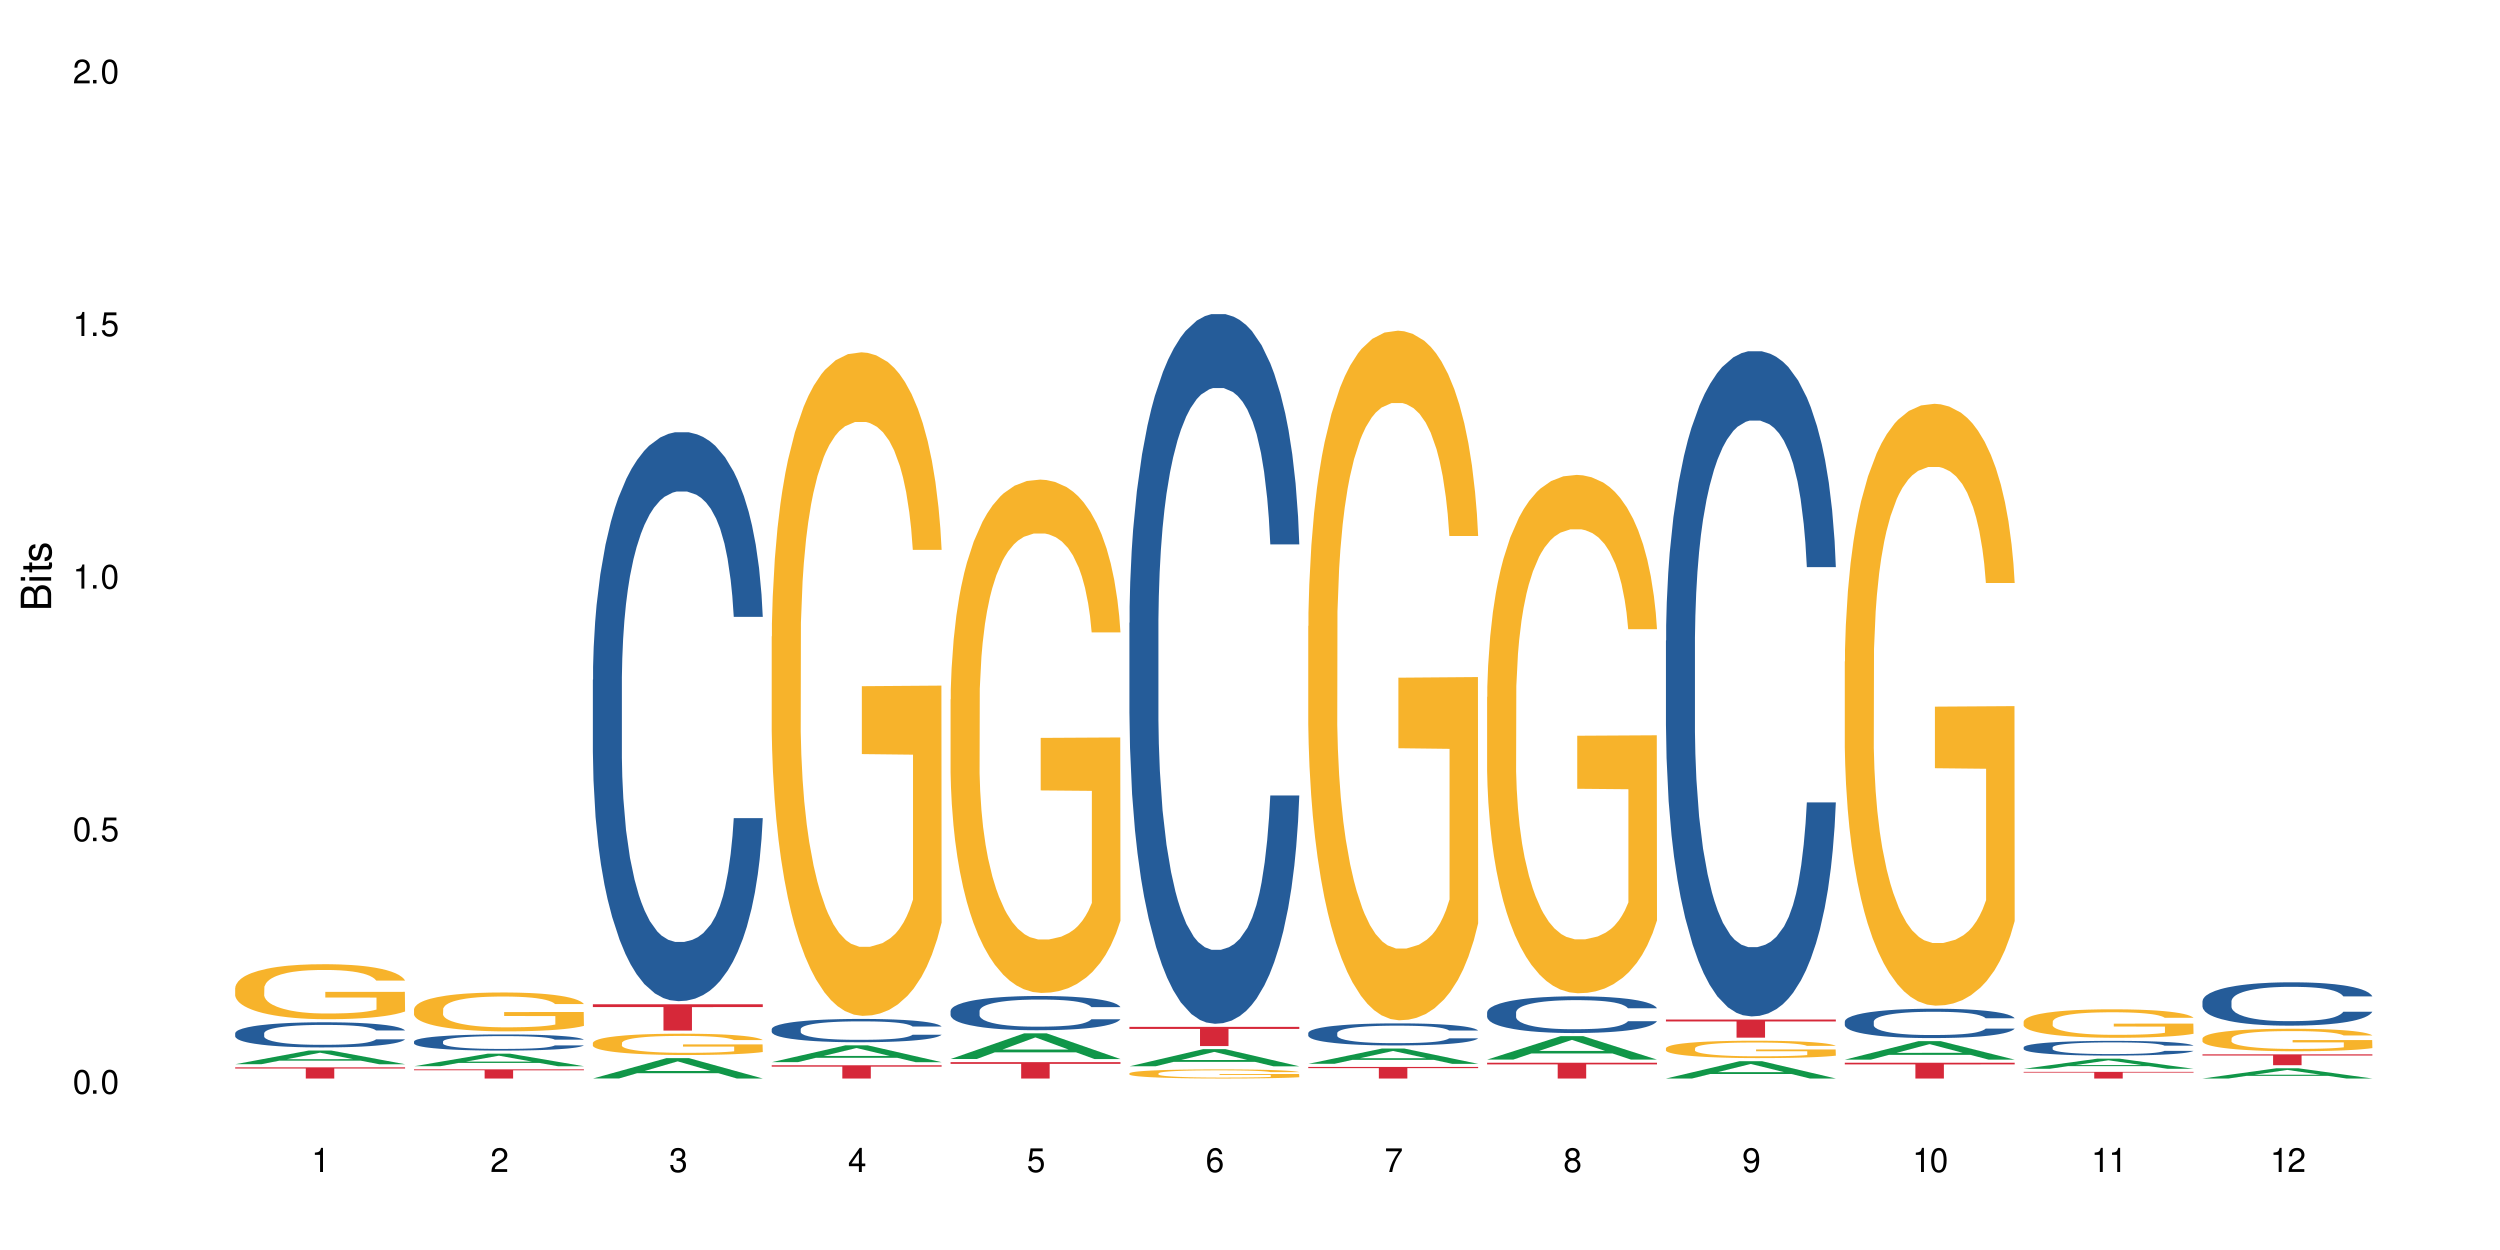 <?xml version="1.0" encoding="UTF-8"?>
<svg xmlns="http://www.w3.org/2000/svg" xmlns:xlink="http://www.w3.org/1999/xlink" width="720" height="360" viewBox="0 0 720 360">
<defs>
<g>
<g id="glyph-0-0">
</g>
<g id="glyph-0-1">
<path d="M 2.641 -6.938 C 2 -6.938 1.422 -6.656 1.078 -6.172 C 0.641 -5.562 0.406 -4.641 0.406 -3.359 C 0.406 -1.016 1.188 0.219 2.641 0.219 C 4.078 0.219 4.859 -1.016 4.859 -3.297 C 4.859 -4.641 4.656 -5.547 4.203 -6.172 C 3.844 -6.656 3.281 -6.938 2.641 -6.938 Z M 2.641 -6.188 C 3.547 -6.188 4 -5.25 4 -3.375 C 4 -1.406 3.562 -0.484 2.625 -0.484 C 1.734 -0.484 1.281 -1.438 1.281 -3.344 C 1.281 -5.25 1.734 -6.188 2.641 -6.188 Z M 2.641 -6.188 "/>
</g>
<g id="glyph-0-2">
<path d="M 1.828 -1 L 0.828 -1 L 0.828 0 L 1.828 0 Z M 1.828 -1 "/>
</g>
<g id="glyph-0-3">
<path d="M 4.562 -6.797 L 1.062 -6.797 L 0.547 -3.094 L 1.328 -3.094 C 1.719 -3.562 2.047 -3.734 2.578 -3.734 C 3.484 -3.734 4.062 -3.109 4.062 -2.094 C 4.062 -1.125 3.484 -0.531 2.578 -0.531 C 1.828 -0.531 1.375 -0.906 1.188 -1.672 L 0.328 -1.672 C 0.453 -1.109 0.547 -0.844 0.75 -0.594 C 1.125 -0.078 1.828 0.219 2.594 0.219 C 3.969 0.219 4.922 -0.781 4.922 -2.219 C 4.922 -3.562 4.031 -4.484 2.719 -4.484 C 2.25 -4.484 1.859 -4.359 1.469 -4.062 L 1.734 -5.969 L 4.562 -5.969 Z M 4.562 -6.797 "/>
</g>
<g id="glyph-0-4">
<path d="M 2.484 -4.938 L 2.484 0 L 3.328 0 L 3.328 -6.938 L 2.766 -6.938 C 2.469 -5.875 2.281 -5.734 0.984 -5.562 L 0.984 -4.938 Z M 2.484 -4.938 "/>
</g>
<g id="glyph-0-5">
<path d="M 4.859 -0.828 L 1.281 -0.828 C 1.359 -1.406 1.672 -1.781 2.5 -2.281 L 3.469 -2.828 C 4.406 -3.344 4.906 -4.062 4.906 -4.906 C 4.906 -5.484 4.672 -6.031 4.266 -6.406 C 3.859 -6.766 3.375 -6.938 2.719 -6.938 C 1.859 -6.938 1.219 -6.625 0.844 -6.031 C 0.609 -5.672 0.5 -5.234 0.484 -4.531 L 1.328 -4.531 C 1.359 -5.016 1.406 -5.281 1.531 -5.516 C 1.75 -5.938 2.188 -6.203 2.703 -6.203 C 3.469 -6.203 4.031 -5.641 4.031 -4.891 C 4.031 -4.344 3.719 -3.859 3.125 -3.516 L 2.234 -3 C 0.812 -2.172 0.406 -1.531 0.328 -0.016 L 4.859 -0.016 Z M 4.859 -0.828 "/>
</g>
<g id="glyph-0-6">
<path d="M 2.125 -3.188 L 2.578 -3.188 C 3.5 -3.188 3.984 -2.766 3.984 -1.922 C 3.984 -1.062 3.469 -0.531 2.594 -0.531 C 1.656 -0.531 1.203 -1 1.156 -2.016 L 0.312 -2.016 C 0.344 -1.453 0.438 -1.094 0.609 -0.781 C 0.953 -0.109 1.625 0.219 2.547 0.219 C 3.953 0.219 4.859 -0.625 4.859 -1.938 C 4.859 -2.828 4.516 -3.297 3.703 -3.594 C 4.344 -3.844 4.656 -4.328 4.656 -5.031 C 4.656 -6.219 3.875 -6.938 2.578 -6.938 C 1.203 -6.938 0.484 -6.172 0.453 -4.703 L 1.297 -4.703 C 1.312 -5.125 1.344 -5.359 1.453 -5.578 C 1.641 -5.969 2.062 -6.203 2.594 -6.203 C 3.344 -6.203 3.797 -5.75 3.797 -5 C 3.797 -4.516 3.609 -4.219 3.25 -4.047 C 3.016 -3.953 2.703 -3.922 2.125 -3.906 Z M 2.125 -3.188 "/>
</g>
<g id="glyph-0-7">
<path d="M 3.141 -1.672 L 3.141 0 L 3.984 0 L 3.984 -1.672 L 4.984 -1.672 L 4.984 -2.438 L 3.984 -2.438 L 3.984 -6.938 L 3.359 -6.938 L 0.266 -2.578 L 0.266 -1.672 Z M 3.141 -2.438 L 1 -2.438 L 3.141 -5.5 Z M 3.141 -2.438 "/>
</g>
<g id="glyph-0-8">
<path d="M 4.781 -5.125 C 4.609 -6.266 3.891 -6.938 2.844 -6.938 C 2.094 -6.938 1.422 -6.578 1.031 -5.953 C 0.594 -5.266 0.406 -4.422 0.406 -3.172 C 0.406 -2 0.578 -1.25 0.984 -0.641 C 1.359 -0.078 1.953 0.219 2.703 0.219 C 3.984 0.219 4.922 -0.75 4.922 -2.094 C 4.922 -3.375 4.062 -4.281 2.844 -4.281 C 2.172 -4.281 1.641 -4.031 1.281 -3.516 C 1.281 -5.234 1.828 -6.188 2.797 -6.188 C 3.391 -6.188 3.797 -5.797 3.938 -5.125 Z M 2.734 -3.531 C 3.547 -3.531 4.062 -2.953 4.062 -2.031 C 4.062 -1.156 3.484 -0.531 2.703 -0.531 C 1.922 -0.531 1.328 -1.188 1.328 -2.078 C 1.328 -2.938 1.906 -3.531 2.734 -3.531 Z M 2.734 -3.531 "/>
</g>
<g id="glyph-0-9">
<path d="M 4.984 -6.797 L 0.438 -6.797 L 0.438 -5.969 L 4.109 -5.969 C 2.5 -3.656 1.828 -2.234 1.328 0 L 2.219 0 C 2.594 -2.172 3.453 -4.047 4.984 -6.094 Z M 4.984 -6.797 "/>
</g>
<g id="glyph-0-10">
<path d="M 3.75 -3.656 C 4.469 -4.094 4.688 -4.438 4.688 -5.078 C 4.688 -6.172 3.844 -6.938 2.641 -6.938 C 1.438 -6.938 0.594 -6.172 0.594 -5.094 C 0.594 -4.438 0.812 -4.094 1.516 -3.656 C 0.734 -3.266 0.359 -2.703 0.359 -1.922 C 0.359 -0.656 1.281 0.219 2.641 0.219 C 3.984 0.219 4.922 -0.656 4.922 -1.922 C 4.922 -2.703 4.531 -3.266 3.75 -3.656 Z M 2.641 -6.188 C 3.359 -6.188 3.812 -5.75 3.812 -5.062 C 3.812 -4.406 3.344 -3.984 2.641 -3.984 C 1.922 -3.984 1.453 -4.406 1.453 -5.078 C 1.453 -5.75 1.922 -6.188 2.641 -6.188 Z M 2.641 -3.266 C 3.484 -3.266 4.062 -2.719 4.062 -1.906 C 4.062 -1.078 3.484 -0.531 2.625 -0.531 C 1.797 -0.531 1.219 -1.094 1.219 -1.906 C 1.219 -2.719 1.781 -3.266 2.641 -3.266 Z M 2.641 -3.266 "/>
</g>
<g id="glyph-0-11">
<path d="M 0.516 -1.578 C 0.672 -0.453 1.406 0.219 2.438 0.219 C 3.188 0.219 3.859 -0.141 4.266 -0.766 C 4.688 -1.453 4.891 -2.297 4.891 -3.547 C 4.891 -4.719 4.703 -5.453 4.312 -6.078 C 3.938 -6.641 3.344 -6.938 2.594 -6.938 C 1.297 -6.938 0.359 -5.969 0.359 -4.625 C 0.359 -3.344 1.234 -2.453 2.453 -2.453 C 3.094 -2.453 3.578 -2.672 4.016 -3.203 C 4 -1.484 3.469 -0.531 2.5 -0.531 C 1.906 -0.531 1.484 -0.906 1.359 -1.578 Z M 2.578 -6.203 C 3.375 -6.203 3.969 -5.531 3.969 -4.641 C 3.969 -3.797 3.391 -3.188 2.547 -3.188 C 1.734 -3.188 1.234 -3.766 1.234 -4.688 C 1.234 -5.562 1.797 -6.203 2.578 -6.203 Z M 2.578 -6.203 "/>
</g>
<g id="glyph-1-0">
</g>
<g id="glyph-1-1">
<path d="M 0 -0.953 L 0 -4.891 C 0 -5.719 -0.234 -6.344 -0.734 -6.797 C -1.188 -7.234 -1.812 -7.469 -2.5 -7.469 C -3.547 -7.469 -4.188 -7 -4.625 -5.875 C -4.984 -6.688 -5.625 -7.094 -6.531 -7.094 C -7.172 -7.094 -7.734 -6.859 -8.141 -6.391 C -8.562 -5.922 -8.75 -5.344 -8.75 -4.5 L -8.75 -0.953 Z M -4.984 -2.062 L -7.766 -2.062 L -7.766 -4.219 C -7.766 -4.844 -7.688 -5.203 -7.453 -5.5 C -7.219 -5.812 -6.859 -5.969 -6.375 -5.969 C -5.891 -5.969 -5.531 -5.812 -5.297 -5.5 C -5.062 -5.203 -4.984 -4.844 -4.984 -4.219 Z M -0.984 -2.062 L -4 -2.062 L -4 -4.781 C -4 -5.766 -3.438 -6.359 -2.484 -6.359 C -1.547 -6.359 -0.984 -5.766 -0.984 -4.781 Z M -0.984 -2.062 "/>
</g>
<g id="glyph-1-2">
<path d="M -6.281 -1.797 L -6.281 -0.797 L 0 -0.797 L 0 -1.797 Z M -8.75 -1.797 L -8.75 -0.797 L -7.484 -0.797 L -7.484 -1.797 Z M -8.75 -1.797 "/>
</g>
<g id="glyph-1-3">
<path d="M -6.281 -3.047 L -6.281 -2.016 L -8.016 -2.016 L -8.016 -1.016 L -6.281 -1.016 L -6.281 -0.172 L -5.469 -0.172 L -5.469 -1.016 L -0.719 -1.016 C -0.078 -1.016 0.281 -1.453 0.281 -2.234 C 0.281 -2.5 0.25 -2.719 0.188 -3.047 L -0.641 -3.047 C -0.609 -2.906 -0.594 -2.766 -0.594 -2.562 C -0.594 -2.141 -0.719 -2.016 -1.156 -2.016 L -5.469 -2.016 L -5.469 -3.047 Z M -6.281 -3.047 "/>
</g>
<g id="glyph-1-4">
<path d="M -4.531 -5.25 C -5.766 -5.25 -6.469 -4.422 -6.469 -2.969 C -6.469 -1.516 -5.719 -0.562 -4.547 -0.562 C -3.562 -0.562 -3.094 -1.062 -2.734 -2.562 L -2.516 -3.484 C -2.344 -4.188 -2.094 -4.469 -1.641 -4.469 C -1.047 -4.469 -0.641 -3.875 -0.641 -3 C -0.641 -2.453 -0.797 -2 -1.062 -1.75 C -1.25 -1.594 -1.422 -1.531 -1.875 -1.469 L -1.875 -0.406 C -0.422 -0.453 0.281 -1.266 0.281 -2.922 C 0.281 -4.5 -0.5 -5.516 -1.719 -5.516 C -2.656 -5.516 -3.172 -4.984 -3.469 -3.734 L -3.703 -2.766 C -3.891 -1.953 -4.156 -1.609 -4.594 -1.609 C -5.188 -1.609 -5.547 -2.125 -5.547 -2.938 C -5.547 -3.75 -5.203 -4.172 -4.531 -4.203 Z M -4.531 -5.25 "/>
</g>
</g>
</defs>
<rect x="-72" y="-36" width="864" height="432" fill="rgb(100%, 100%, 100%)" fill-opacity="1"/>
<path fill-rule="nonzero" fill="rgb(6.275%, 58.824%, 28.235%)" fill-opacity="1" d="M 67.73 306.496 L 67.785 306.492 L 88.957 302.547 L 95.387 302.547 L 116.664 306.5 L 109.188 306.5 L 103.855 305.469 L 80.488 305.469 L 75.258 306.496 L 67.73 306.496 L 82.734 305.043 L 101.711 305.039 L 92.25 303.191 L 92.145 303.191 L 92.039 303.199 L 82.684 305.039 L 82.734 305.043 Z M 67.73 306.496 "/>
<path fill-rule="nonzero" fill="rgb(14.51%, 36.078%, 60%)" fill-opacity="1" d="M 67.73 297.57 L 67.789 297.566 L 67.789 297.406 L 67.969 297.156 L 68.387 296.836 L 68.805 296.617 L 69.879 296.227 L 71.371 295.852 L 72.922 295.559 L 74.055 295.387 L 75.07 295.254 L 77.398 295.012 L 78.891 294.883 L 80.5 294.773 L 82.469 294.66 L 83.902 294.594 L 87.125 294.488 L 89.512 294.441 L 91.363 294.422 L 95.359 294.422 L 97.746 294.449 L 99.477 294.48 L 101.387 294.535 L 102.996 294.594 L 105.801 294.738 L 108.309 294.926 L 109.441 295.031 L 111.234 295.234 L 112.605 295.434 L 113.559 295.605 L 114.633 295.852 L 115.59 296.148 L 116.305 296.484 L 116.664 296.77 L 108.309 296.77 L 107.891 296.508 L 107.414 296.301 L 106.52 296.031 L 105.625 295.836 L 104.371 295.645 L 103.238 295.52 L 101.684 295.395 L 100.312 295.316 L 98.879 295.254 L 97.508 295.215 L 94.883 295.176 L 91.84 295.176 L 90.707 295.188 L 88.379 295.242 L 87.125 295.289 L 85.336 295.379 L 84.082 295.469 L 82.59 295.598 L 81.574 295.711 L 80.32 295.883 L 79.426 296.035 L 78.414 296.254 L 77.816 296.422 L 77.277 296.605 L 76.801 296.824 L 76.441 297.055 L 76.203 297.301 L 76.086 297.539 L 76.086 298.566 L 76.203 298.805 L 76.504 299.082 L 77.277 299.484 L 78.414 299.836 L 79.727 300.113 L 80.977 300.312 L 81.695 300.406 L 82.648 300.512 L 84.141 300.645 L 86.289 300.777 L 87.543 300.828 L 89.453 300.883 L 91.422 300.91 L 94.047 300.91 L 96.375 300.883 L 97.926 300.848 L 99.535 300.797 L 101.746 300.684 L 103.117 300.578 L 104.312 300.453 L 105.207 300.324 L 105.801 300.219 L 106.699 300.016 L 107.414 299.789 L 107.949 299.559 L 108.309 299.332 L 116.664 299.332 L 116.305 299.598 L 115.77 299.855 L 115.23 300.047 L 114.395 300.281 L 113.441 300.484 L 112.066 300.715 L 110.934 300.867 L 109.441 301.035 L 108.07 301.16 L 106.578 301.273 L 104.371 301.406 L 102.938 301.473 L 101.387 301.531 L 99.535 301.582 L 97.211 301.629 L 94.703 301.656 L 92.375 301.664 L 89.871 301.648 L 88.02 301.625 L 85.574 301.562 L 82.531 301.445 L 80.32 301.32 L 78.59 301.191 L 77.102 301.062 L 75.43 300.883 L 73.281 300.59 L 71.969 300.367 L 71.074 300.18 L 70.059 299.922 L 69.344 299.691 L 68.508 299.32 L 67.91 298.852 L 67.73 298.484 Z M 67.73 297.57 "/>
<path fill-rule="nonzero" fill="rgb(96.863%, 70.196%, 16.863%)" fill-opacity="1" d="M 67.73 284.477 L 67.789 284.461 L 67.789 284.172 L 68.031 283.523 L 68.625 282.625 L 69.402 281.887 L 70.238 281.309 L 70.773 281.004 L 71.668 280.57 L 72.445 280.25 L 74.414 279.602 L 76.922 278.992 L 78.293 278.73 L 79.844 278.484 L 82.051 278.211 L 83.066 278.109 L 86.172 277.879 L 89.691 277.734 L 93.57 277.691 L 95.359 277.703 L 97.805 277.762 L 101.148 277.922 L 103.059 278.066 L 104.551 278.211 L 106.102 278.398 L 108.012 278.688 L 109.801 279.035 L 111.234 279.383 L 112.664 279.816 L 113.859 280.281 L 114.871 280.785 L 115.77 281.395 L 116.305 281.902 L 116.664 282.406 L 108.367 282.406 L 107.891 281.902 L 107.355 281.512 L 106.461 281.031 L 105.562 280.688 L 104.668 280.41 L 102.996 280.035 L 101.566 279.805 L 99.777 279.602 L 98.047 279.469 L 96.074 279.383 L 94.883 279.355 L 91.719 279.355 L 88.855 279.457 L 87.184 279.57 L 85.992 279.688 L 84.32 279.902 L 83.305 280.078 L 82.707 280.195 L 80.918 280.641 L 79.727 281.047 L 79.07 281.324 L 78.234 281.758 L 77.637 282.148 L 76.98 282.727 L 76.621 283.16 L 76.145 284.145 L 76.086 286.75 L 76.266 287.301 L 76.621 287.895 L 77.102 288.414 L 77.816 288.965 L 78.531 289.383 L 79.785 289.949 L 80.859 290.324 L 81.695 290.57 L 83.305 290.961 L 83.961 291.09 L 85.512 291.352 L 87.125 291.555 L 89.094 291.727 L 90.586 291.816 L 92.973 291.887 L 96.016 291.887 L 99.598 291.801 L 101.863 291.684 L 103.414 291.57 L 104.43 291.469 L 105.684 291.309 L 106.578 291.164 L 107.414 291.004 L 108.43 290.758 L 108.43 287.301 L 93.688 287.285 L 93.688 285.664 L 116.602 285.648 L 116.664 291.309 L 115.41 291.699 L 113.859 292.074 L 112.367 292.363 L 110.816 292.609 L 108.605 292.887 L 106.816 293.059 L 104.07 293.262 L 101.566 293.391 L 98.941 293.48 L 96.613 293.523 L 93.867 293.535 L 91.422 293.508 L 88.797 293.422 L 86.707 293.305 L 84.797 293.16 L 82.887 292.973 L 80.5 292.668 L 78.949 292.422 L 77.34 292.117 L 75.727 291.758 L 74.297 291.367 L 73.34 291.062 L 72.387 290.715 L 71.371 290.281 L 70.418 289.789 L 69.699 289.34 L 69.043 288.832 L 68.566 288.355 L 68.09 287.703 L 67.852 287.184 L 67.73 286.734 Z M 67.73 284.477 "/>
<path fill-rule="nonzero" fill="rgb(83.922%, 15.686%, 22.353%)" fill-opacity="1" d="M 67.73 307.387 L 116.664 307.387 L 116.664 307.73 L 96.27 307.734 L 96.27 310.613 L 88.066 310.613 L 88.066 307.738 L 87.945 307.73 L 67.73 307.73 Z M 67.73 307.387 "/>
<path fill-rule="nonzero" fill="rgb(6.275%, 58.824%, 28.235%)" fill-opacity="1" d="M 119.238 307.074 L 119.289 307.074 L 140.465 303.457 L 146.895 303.457 L 168.172 307.078 L 160.695 307.078 L 155.363 306.133 L 131.996 306.133 L 126.766 307.074 L 119.238 307.074 L 134.242 305.742 L 153.219 305.738 L 143.758 304.051 L 143.652 304.047 L 143.547 304.059 L 134.191 305.738 L 134.242 305.742 Z M 119.238 307.074 "/>
<path fill-rule="nonzero" fill="rgb(14.51%, 36.078%, 60%)" fill-opacity="1" d="M 119.238 299.941 L 119.297 299.938 L 119.297 299.836 L 119.477 299.676 L 119.895 299.469 L 120.312 299.328 L 121.387 299.078 L 122.879 298.836 L 124.43 298.648 L 125.562 298.539 L 126.578 298.453 L 128.906 298.297 L 130.398 298.215 L 132.008 298.141 L 133.977 298.07 L 135.41 298.027 L 138.633 297.961 L 141.02 297.93 L 142.871 297.918 L 146.867 297.918 L 149.254 297.934 L 150.984 297.953 L 152.895 297.988 L 154.504 298.027 L 157.309 298.121 L 159.816 298.238 L 160.949 298.309 L 162.742 298.441 L 164.113 298.566 L 165.066 298.68 L 166.141 298.836 L 167.098 299.027 L 167.812 299.246 L 168.172 299.43 L 159.816 299.43 L 159.398 299.258 L 158.922 299.125 L 158.027 298.949 L 157.133 298.828 L 155.879 298.703 L 154.746 298.625 L 153.191 298.543 L 151.82 298.492 L 150.387 298.453 L 149.016 298.426 L 146.391 298.402 L 143.348 298.402 L 142.211 298.41 L 139.887 298.445 L 138.633 298.473 L 136.844 298.535 L 135.59 298.59 L 134.098 298.676 L 133.082 298.746 L 131.828 298.859 L 130.934 298.957 L 129.922 299.098 L 129.324 299.203 L 128.785 299.32 L 128.309 299.461 L 127.949 299.609 L 127.711 299.77 L 127.594 299.922 L 127.594 300.582 L 127.711 300.734 L 128.012 300.914 L 128.785 301.172 L 129.922 301.398 L 131.234 301.578 L 132.484 301.707 L 133.203 301.766 L 134.156 301.832 L 135.648 301.918 L 137.797 302.004 L 139.051 302.039 L 140.961 302.07 L 142.93 302.09 L 145.555 302.09 L 147.883 302.07 L 149.434 302.051 L 151.043 302.016 L 153.254 301.945 L 154.625 301.875 L 155.816 301.797 L 156.715 301.715 L 157.309 301.645 L 158.207 301.516 L 158.922 301.371 L 159.457 301.219 L 159.816 301.074 L 168.172 301.074 L 167.812 301.246 L 167.277 301.41 L 166.738 301.535 L 165.902 301.684 L 164.949 301.816 L 163.574 301.965 L 162.441 302.062 L 160.949 302.168 L 159.578 302.25 L 158.086 302.324 L 155.879 302.41 L 154.445 302.449 L 152.895 302.488 L 151.043 302.523 L 148.719 302.555 L 146.211 302.57 L 143.883 302.574 L 141.379 302.566 L 139.527 302.547 L 137.082 302.512 L 134.039 302.434 L 131.828 302.352 L 130.098 302.273 L 128.605 302.188 L 126.938 302.07 L 124.789 301.883 L 123.477 301.738 L 122.582 301.621 L 121.566 301.453 L 120.852 301.305 L 120.016 301.066 L 119.418 300.766 L 119.238 300.531 Z M 119.238 299.941 "/>
<path fill-rule="nonzero" fill="rgb(96.863%, 70.196%, 16.863%)" fill-opacity="1" d="M 119.238 290.629 L 119.297 290.617 L 119.297 290.414 L 119.535 289.953 L 120.133 289.32 L 120.91 288.797 L 121.746 288.391 L 122.281 288.176 L 123.176 287.867 L 123.953 287.641 L 125.922 287.184 L 128.43 286.754 L 129.801 286.57 L 131.352 286.395 L 133.559 286.199 L 134.574 286.129 L 137.676 285.965 L 141.199 285.863 L 145.078 285.832 L 146.867 285.844 L 149.312 285.883 L 152.656 285.996 L 154.566 286.098 L 156.059 286.199 L 157.609 286.332 L 159.52 286.539 L 161.309 286.785 L 162.742 287.027 L 164.172 287.336 L 165.367 287.664 L 166.379 288.02 L 167.277 288.449 L 167.812 288.809 L 168.172 289.168 L 159.875 289.168 L 159.398 288.809 L 158.863 288.531 L 157.965 288.195 L 157.07 287.949 L 156.176 287.754 L 154.504 287.488 L 153.074 287.324 L 151.281 287.184 L 149.551 287.09 L 147.582 287.027 L 146.391 287.008 L 143.227 287.008 L 140.363 287.078 L 138.691 287.16 L 137.5 287.242 L 135.828 287.398 L 134.812 287.52 L 134.215 287.602 L 132.426 287.918 L 131.234 288.207 L 130.578 288.398 L 129.742 288.707 L 129.145 288.984 L 128.488 289.391 L 128.129 289.699 L 127.652 290.395 L 127.594 292.234 L 127.773 292.625 L 128.129 293.043 L 128.605 293.41 L 129.324 293.801 L 130.039 294.098 L 131.293 294.496 L 132.367 294.762 L 133.203 294.934 L 134.812 295.211 L 135.469 295.305 L 137.02 295.488 L 138.633 295.633 L 140.602 295.754 L 142.094 295.816 L 144.48 295.867 L 147.523 295.867 L 151.105 295.805 L 153.371 295.723 L 154.922 295.641 L 155.938 295.57 L 157.191 295.457 L 158.086 295.355 L 158.922 295.242 L 159.938 295.07 L 159.938 292.625 L 145.195 292.613 L 145.195 291.469 L 168.109 291.457 L 168.172 295.457 L 166.918 295.734 L 165.367 296 L 163.875 296.203 L 162.324 296.379 L 160.113 296.57 L 158.324 296.695 L 155.578 296.84 L 153.074 296.93 L 150.449 296.992 L 148.121 297.023 L 145.375 297.031 L 142.93 297.012 L 140.305 296.949 L 138.215 296.867 L 136.305 296.766 L 134.395 296.633 L 132.008 296.418 L 130.457 296.246 L 128.848 296.031 L 127.234 295.773 L 125.801 295.5 L 124.848 295.285 L 123.895 295.039 L 122.879 294.73 L 121.926 294.383 L 121.207 294.066 L 120.551 293.707 L 120.074 293.371 L 119.598 292.91 L 119.359 292.543 L 119.238 292.227 Z M 119.238 290.629 "/>
<path fill-rule="nonzero" fill="rgb(83.922%, 15.686%, 22.353%)" fill-opacity="1" d="M 119.238 307.965 L 168.172 307.965 L 168.172 308.246 L 147.777 308.25 L 147.777 310.613 L 139.574 310.613 L 139.574 308.254 L 139.453 308.246 L 119.238 308.246 Z M 119.238 307.965 "/>
<path fill-rule="nonzero" fill="rgb(6.275%, 58.824%, 28.235%)" fill-opacity="1" d="M 170.746 310.605 L 170.797 310.602 L 191.973 304.734 L 198.402 304.734 L 219.68 310.613 L 212.203 310.613 L 206.871 309.078 L 183.504 309.078 L 178.273 310.605 L 170.746 310.605 L 185.75 308.441 L 204.727 308.438 L 195.266 305.695 L 195.16 305.688 L 195.055 305.703 L 185.699 308.438 L 185.75 308.441 Z M 170.746 310.605 "/>
<path fill-rule="nonzero" fill="rgb(14.51%, 36.078%, 60%)" fill-opacity="1" d="M 170.746 195.785 L 170.805 195.637 L 170.805 192.043 L 170.984 186.352 L 171.402 179.16 L 171.82 174.219 L 172.895 165.383 L 174.387 156.848 L 175.938 150.258 L 177.07 146.363 L 178.086 143.367 L 180.414 137.824 L 181.906 134.98 L 183.516 132.434 L 185.484 129.887 L 186.918 128.391 L 190.141 125.996 L 192.527 124.945 L 194.375 124.496 L 198.375 124.496 L 200.762 125.098 L 202.492 125.844 L 204.402 127.043 L 206.012 128.391 L 208.816 131.688 L 211.324 135.879 L 212.457 138.277 L 214.25 142.918 L 215.621 147.41 L 216.574 151.305 L 217.648 156.848 L 218.605 163.586 L 219.32 171.223 L 219.68 177.664 L 211.324 177.664 L 210.906 171.672 L 210.43 167.031 L 209.535 160.891 L 208.641 156.547 L 207.387 152.203 L 206.25 149.359 L 204.699 146.512 L 203.328 144.715 L 201.895 143.367 L 200.523 142.469 L 197.898 141.57 L 194.855 141.57 L 193.719 141.871 L 191.395 143.066 L 190.141 144.117 L 188.352 146.215 L 187.098 148.16 L 185.605 151.156 L 184.59 153.703 L 183.336 157.594 L 182.441 161.039 L 181.426 165.98 L 180.832 169.727 L 180.293 173.918 L 179.816 178.863 L 179.457 184.105 L 179.219 189.645 L 179.102 195.035 L 179.102 218.25 L 179.219 223.641 L 179.52 229.934 L 180.293 239.066 L 181.426 247.008 L 182.742 253.297 L 183.992 257.789 L 184.711 259.887 L 185.664 262.281 L 187.156 265.277 L 189.305 268.273 L 190.559 269.473 L 192.469 270.668 L 194.438 271.27 L 197.062 271.27 L 199.391 270.668 L 200.941 269.922 L 202.551 268.723 L 204.762 266.176 L 206.133 263.781 L 207.324 260.934 L 208.223 258.09 L 208.816 255.691 L 209.711 251.051 L 210.43 245.957 L 210.965 240.715 L 211.324 235.625 L 219.68 235.625 L 219.32 241.613 L 218.785 247.457 L 218.246 251.797 L 217.41 257.039 L 216.457 261.684 L 215.082 266.926 L 213.949 270.371 L 212.457 274.113 L 211.086 276.961 L 209.594 279.504 L 207.387 282.5 L 205.953 284 L 204.402 285.348 L 202.551 286.543 L 200.227 287.594 L 197.719 288.191 L 195.391 288.34 L 192.887 288.043 L 191.035 287.441 L 188.59 286.094 L 185.547 283.398 L 183.336 280.555 L 181.605 277.707 L 180.113 274.711 L 178.445 270.668 L 176.297 264.078 L 174.984 258.988 L 174.086 254.793 L 173.074 248.953 L 172.355 243.711 L 171.523 235.324 L 170.926 224.691 L 170.746 216.453 Z M 170.746 195.785 "/>
<path fill-rule="nonzero" fill="rgb(96.863%, 70.196%, 16.863%)" fill-opacity="1" d="M 170.746 300.336 L 170.805 300.328 L 170.805 300.219 L 171.043 299.965 L 171.641 299.617 L 172.418 299.332 L 173.254 299.105 L 173.789 298.988 L 174.684 298.82 L 175.461 298.695 L 177.43 298.445 L 179.938 298.207 L 181.309 298.109 L 182.859 298.012 L 185.066 297.906 L 186.082 297.867 L 189.184 297.777 L 192.707 297.719 L 196.586 297.703 L 198.375 297.711 L 200.82 297.73 L 204.164 297.793 L 206.074 297.848 L 207.566 297.906 L 209.117 297.977 L 211.027 298.09 L 212.816 298.227 L 214.25 298.359 L 215.68 298.527 L 216.875 298.707 L 217.887 298.906 L 218.785 299.141 L 219.32 299.336 L 219.68 299.531 L 211.383 299.531 L 210.906 299.336 L 210.371 299.184 L 209.473 299 L 208.578 298.863 L 207.684 298.758 L 206.012 298.613 L 204.582 298.523 L 202.789 298.445 L 201.059 298.395 L 199.09 298.359 L 197.898 298.348 L 194.734 298.348 L 191.871 298.387 L 190.199 298.434 L 189.008 298.477 L 187.336 298.562 L 186.32 298.629 L 185.723 298.676 L 183.934 298.848 L 182.742 299.004 L 182.086 299.113 L 181.25 299.281 L 180.652 299.434 L 179.996 299.656 L 179.637 299.824 L 179.16 300.207 L 179.102 301.215 L 179.281 301.43 L 179.637 301.66 L 180.113 301.863 L 180.832 302.074 L 181.547 302.238 L 182.801 302.457 L 183.875 302.602 L 184.711 302.699 L 186.32 302.852 L 186.977 302.902 L 188.527 303 L 190.141 303.078 L 192.109 303.148 L 193.602 303.18 L 195.988 303.211 L 199.031 303.211 L 202.613 303.176 L 204.879 303.129 L 206.43 303.086 L 207.445 303.047 L 208.699 302.984 L 209.594 302.93 L 210.43 302.867 L 211.445 302.77 L 211.445 301.43 L 196.703 301.426 L 196.703 300.797 L 219.617 300.789 L 219.68 302.984 L 218.426 303.137 L 216.875 303.281 L 215.383 303.395 L 213.832 303.488 L 211.621 303.598 L 209.832 303.664 L 207.086 303.742 L 204.582 303.793 L 201.957 303.828 L 199.629 303.844 L 196.883 303.848 L 194.438 303.836 L 191.812 303.805 L 189.723 303.758 L 187.812 303.703 L 185.902 303.629 L 183.516 303.512 L 181.965 303.418 L 180.355 303.301 L 178.742 303.16 L 177.309 303.008 L 176.355 302.891 L 175.402 302.754 L 174.387 302.586 L 173.43 302.395 L 172.715 302.223 L 172.059 302.023 L 171.582 301.84 L 171.105 301.586 L 170.867 301.387 L 170.746 301.211 Z M 170.746 300.336 "/>
<path fill-rule="nonzero" fill="rgb(83.922%, 15.686%, 22.353%)" fill-opacity="1" d="M 170.746 289.227 L 219.68 289.227 L 219.68 290.039 L 199.285 290.047 L 199.285 296.82 L 191.078 296.82 L 191.078 290.051 L 190.961 290.039 L 170.746 290.039 Z M 170.746 289.227 "/>
<path fill-rule="nonzero" fill="rgb(6.275%, 58.824%, 28.235%)" fill-opacity="1" d="M 222.254 305.902 L 222.305 305.898 L 243.48 301.055 L 249.91 301.055 L 271.188 305.91 L 263.711 305.91 L 258.379 304.641 L 235.008 304.641 L 229.781 305.902 L 222.254 305.902 L 237.258 304.117 L 256.234 304.113 L 246.773 301.848 L 246.668 301.844 L 246.562 301.855 L 237.207 304.113 L 237.258 304.117 Z M 222.254 305.902 "/>
<path fill-rule="nonzero" fill="rgb(14.51%, 36.078%, 60%)" fill-opacity="1" d="M 222.254 296.379 L 222.312 296.371 L 222.312 296.223 L 222.492 295.992 L 222.91 295.695 L 223.328 295.492 L 224.402 295.133 L 225.895 294.781 L 227.445 294.512 L 228.578 294.352 L 229.594 294.23 L 231.922 294.004 L 233.414 293.887 L 235.023 293.781 L 236.992 293.676 L 238.426 293.617 L 241.648 293.52 L 244.035 293.477 L 245.883 293.457 L 249.883 293.457 L 252.27 293.48 L 254 293.512 L 255.91 293.562 L 257.52 293.617 L 260.324 293.75 L 262.832 293.922 L 263.965 294.02 L 265.754 294.211 L 267.129 294.395 L 268.082 294.555 L 269.156 294.781 L 270.113 295.059 L 270.828 295.371 L 271.188 295.637 L 262.832 295.637 L 262.414 295.391 L 261.938 295.199 L 261.043 294.949 L 260.145 294.77 L 258.895 294.594 L 257.758 294.477 L 256.207 294.359 L 254.836 294.285 L 253.402 294.23 L 252.031 294.191 L 249.406 294.156 L 246.363 294.156 L 245.227 294.168 L 242.902 294.219 L 241.648 294.262 L 239.855 294.348 L 238.605 294.426 L 237.113 294.551 L 236.098 294.652 L 234.844 294.812 L 233.949 294.953 L 232.934 295.156 L 232.34 295.309 L 231.801 295.48 L 231.324 295.684 L 230.965 295.898 L 230.727 296.125 L 230.609 296.348 L 230.609 297.297 L 230.727 297.52 L 231.027 297.777 L 231.801 298.152 L 232.934 298.477 L 234.25 298.734 L 235.5 298.918 L 236.219 299.004 L 237.172 299.102 L 238.664 299.223 L 240.812 299.348 L 242.066 299.395 L 243.977 299.445 L 245.945 299.469 L 248.57 299.469 L 250.898 299.445 L 252.449 299.414 L 254.059 299.367 L 256.266 299.262 L 257.641 299.164 L 258.832 299.047 L 259.73 298.93 L 260.324 298.832 L 261.219 298.641 L 261.938 298.434 L 262.473 298.219 L 262.832 298.008 L 271.188 298.008 L 270.828 298.254 L 270.289 298.492 L 269.754 298.672 L 268.918 298.887 L 267.965 299.078 L 266.59 299.293 L 265.457 299.434 L 263.965 299.586 L 262.594 299.703 L 261.102 299.809 L 258.895 299.93 L 257.461 299.992 L 255.91 300.047 L 254.059 300.094 L 251.73 300.137 L 249.227 300.164 L 246.898 300.168 L 244.391 300.156 L 242.543 300.133 L 240.098 300.078 L 237.051 299.965 L 234.844 299.852 L 233.113 299.734 L 231.621 299.609 L 229.953 299.445 L 227.805 299.176 L 226.492 298.965 L 225.594 298.793 L 224.582 298.555 L 223.863 298.34 L 223.031 297.996 L 222.434 297.562 L 222.254 297.223 Z M 222.254 296.379 "/>
<path fill-rule="nonzero" fill="rgb(96.863%, 70.196%, 16.863%)" fill-opacity="1" d="M 222.254 183.316 L 222.312 183.141 L 222.312 179.648 L 222.551 171.797 L 223.148 160.977 L 223.926 152.074 L 224.762 145.094 L 225.297 141.426 L 226.191 136.191 L 226.969 132.352 L 228.938 124.496 L 231.445 117.168 L 232.816 114.027 L 234.367 111.059 L 236.574 107.742 L 237.59 106.52 L 240.691 103.727 L 244.215 101.984 L 248.094 101.461 L 249.883 101.633 L 252.328 102.332 L 255.672 104.25 L 257.582 105.996 L 259.07 107.742 L 260.625 110.012 L 262.535 113.5 L 264.324 117.691 L 265.754 121.879 L 267.188 127.117 L 268.383 132.699 L 269.395 138.809 L 270.289 146.141 L 270.828 152.25 L 271.188 158.355 L 262.891 158.355 L 262.414 152.25 L 261.875 147.535 L 260.98 141.777 L 260.086 137.586 L 259.191 134.27 L 257.52 129.734 L 256.09 126.941 L 254.297 124.496 L 252.566 122.926 L 250.598 121.879 L 249.406 121.531 L 246.242 121.531 L 243.379 122.754 L 241.707 124.148 L 240.516 125.543 L 238.844 128.164 L 237.828 130.258 L 237.23 131.652 L 235.441 137.062 L 234.25 141.949 L 233.59 145.266 L 232.758 150.504 L 232.16 155.215 L 231.504 162.195 L 231.145 167.434 L 230.668 179.301 L 230.609 210.715 L 230.785 217.348 L 231.145 224.504 L 231.621 230.789 L 232.34 237.422 L 233.055 242.48 L 234.309 249.289 L 235.383 253.828 L 236.219 256.793 L 237.828 261.504 L 238.484 263.078 L 240.035 266.219 L 241.648 268.66 L 243.617 270.758 L 245.109 271.805 L 247.496 272.676 L 250.539 272.676 L 254.121 271.629 L 256.387 270.23 L 257.938 268.836 L 258.953 267.613 L 260.207 265.695 L 261.102 263.949 L 261.938 262.031 L 262.949 259.062 L 262.949 217.348 L 248.211 217.176 L 248.211 197.625 L 271.125 197.453 L 271.188 265.695 L 269.934 270.406 L 268.383 274.945 L 266.891 278.434 L 265.34 281.402 L 263.129 284.719 L 261.34 286.812 L 258.594 289.258 L 256.09 290.828 L 253.465 291.875 L 251.137 292.398 L 248.391 292.574 L 245.945 292.223 L 243.32 291.176 L 241.23 289.781 L 239.32 288.035 L 237.41 285.766 L 235.023 282.102 L 233.473 279.133 L 231.859 275.469 L 230.25 271.105 L 228.816 266.395 L 227.863 262.727 L 226.91 258.539 L 225.895 253.301 L 224.938 247.367 L 224.223 241.957 L 223.566 235.848 L 223.09 230.09 L 222.613 222.234 L 222.375 215.953 L 222.254 210.543 Z M 222.254 183.316 "/>
<path fill-rule="nonzero" fill="rgb(83.922%, 15.686%, 22.353%)" fill-opacity="1" d="M 222.254 306.793 L 271.188 306.793 L 271.188 307.203 L 250.793 307.207 L 250.793 310.613 L 242.586 310.613 L 242.586 307.207 L 242.469 307.203 L 222.254 307.203 Z M 222.254 306.793 "/>
<path fill-rule="nonzero" fill="rgb(6.275%, 58.824%, 28.235%)" fill-opacity="1" d="M 273.762 305 L 273.812 304.992 L 294.984 297.594 L 301.418 297.594 L 322.695 305.008 L 315.219 305.008 L 309.887 303.07 L 286.516 303.07 L 281.289 305 L 273.762 305 L 288.766 302.27 L 307.742 302.266 L 298.281 298.805 L 298.176 298.797 L 298.07 298.82 L 288.711 302.266 L 288.766 302.27 Z M 273.762 305 "/>
<path fill-rule="nonzero" fill="rgb(14.51%, 36.078%, 60%)" fill-opacity="1" d="M 273.762 291.141 L 273.82 291.133 L 273.82 290.914 L 274 290.574 L 274.418 290.141 L 274.836 289.844 L 275.91 289.312 L 277.402 288.797 L 278.953 288.402 L 280.086 288.168 L 281.102 287.988 L 283.43 287.652 L 284.922 287.48 L 286.531 287.328 L 288.5 287.176 L 289.934 287.086 L 293.156 286.941 L 295.543 286.879 L 297.391 286.852 L 301.391 286.852 L 303.777 286.887 L 305.508 286.934 L 307.418 287.004 L 309.027 287.086 L 311.832 287.285 L 314.34 287.535 L 315.473 287.68 L 317.262 287.961 L 318.637 288.23 L 319.59 288.465 L 320.664 288.797 L 321.621 289.203 L 322.336 289.664 L 322.695 290.051 L 314.34 290.051 L 313.922 289.691 L 313.445 289.41 L 312.551 289.043 L 311.652 288.781 L 310.402 288.52 L 309.266 288.348 L 307.715 288.176 L 306.344 288.066 L 304.91 287.988 L 303.539 287.934 L 300.914 287.879 L 297.871 287.879 L 296.734 287.898 L 294.41 287.969 L 293.156 288.031 L 291.363 288.156 L 290.113 288.273 L 288.621 288.457 L 287.605 288.609 L 286.352 288.844 L 285.457 289.051 L 284.441 289.348 L 283.848 289.574 L 283.309 289.824 L 282.832 290.121 L 282.473 290.438 L 282.234 290.77 L 282.117 291.094 L 282.117 292.492 L 282.234 292.816 L 282.535 293.195 L 283.309 293.746 L 284.441 294.223 L 285.754 294.602 L 287.008 294.871 L 287.727 294.996 L 288.68 295.141 L 290.172 295.32 L 292.32 295.504 L 293.574 295.574 L 295.484 295.645 L 297.453 295.684 L 300.078 295.684 L 302.406 295.645 L 303.957 295.602 L 305.566 295.527 L 307.773 295.375 L 309.148 295.23 L 310.34 295.059 L 311.234 294.891 L 311.832 294.746 L 312.727 294.465 L 313.445 294.16 L 313.98 293.844 L 314.34 293.539 L 322.695 293.539 L 322.336 293.898 L 321.797 294.25 L 321.262 294.512 L 320.426 294.828 L 319.473 295.105 L 318.098 295.422 L 316.965 295.629 L 315.473 295.852 L 314.102 296.023 L 312.609 296.18 L 310.402 296.359 L 308.969 296.449 L 307.418 296.527 L 305.566 296.602 L 303.238 296.664 L 300.734 296.699 L 298.406 296.711 L 295.898 296.691 L 294.051 296.656 L 291.605 296.574 L 288.559 296.414 L 286.352 296.242 L 284.621 296.07 L 283.129 295.891 L 281.461 295.645 L 279.312 295.25 L 278 294.941 L 277.102 294.691 L 276.09 294.34 L 275.371 294.023 L 274.535 293.52 L 273.941 292.879 L 273.762 292.383 Z M 273.762 291.141 "/>
<path fill-rule="nonzero" fill="rgb(96.863%, 70.196%, 16.863%)" fill-opacity="1" d="M 273.762 201.445 L 273.82 201.309 L 273.82 198.609 L 274.059 192.535 L 274.656 184.164 L 275.434 177.277 L 276.27 171.875 L 276.805 169.039 L 277.699 164.988 L 278.477 162.02 L 280.445 155.945 L 282.949 150.273 L 284.324 147.844 L 285.875 145.547 L 288.082 142.98 L 289.098 142.035 L 292.199 139.875 L 295.723 138.527 L 299.602 138.121 L 301.391 138.258 L 303.836 138.797 L 307.18 140.281 L 309.09 141.633 L 310.578 142.98 L 312.133 144.738 L 314.039 147.438 L 315.832 150.68 L 317.262 153.918 L 318.695 157.969 L 319.891 162.289 L 320.902 167.016 L 321.797 172.688 L 322.336 177.41 L 322.695 182.137 L 314.398 182.137 L 313.922 177.41 L 313.383 173.766 L 312.488 169.312 L 311.594 166.07 L 310.699 163.504 L 309.027 159.996 L 307.598 157.836 L 305.805 155.945 L 304.074 154.73 L 302.105 153.918 L 300.914 153.648 L 297.75 153.648 L 294.887 154.594 L 293.215 155.676 L 292.02 156.754 L 290.352 158.781 L 289.336 160.398 L 288.738 161.48 L 286.949 165.664 L 285.754 169.445 L 285.098 172.012 L 284.266 176.062 L 283.668 179.707 L 283.012 185.109 L 282.652 189.16 L 282.176 198.34 L 282.117 222.645 L 282.293 227.773 L 282.652 233.309 L 283.129 238.172 L 283.848 243.301 L 284.562 247.219 L 285.816 252.484 L 286.891 255.992 L 287.727 258.289 L 289.336 261.934 L 289.992 263.148 L 291.543 265.578 L 293.156 267.469 L 295.125 269.09 L 296.617 269.898 L 299.004 270.574 L 302.047 270.574 L 305.625 269.766 L 307.895 268.684 L 309.445 267.605 L 310.461 266.66 L 311.715 265.176 L 312.609 263.824 L 313.445 262.34 L 314.457 260.043 L 314.457 227.773 L 299.719 227.641 L 299.719 212.516 L 322.633 212.383 L 322.695 265.176 L 321.441 268.82 L 319.891 272.332 L 318.398 275.031 L 316.844 277.324 L 314.637 279.891 L 312.848 281.512 L 310.102 283.402 L 307.598 284.617 L 304.969 285.426 L 302.645 285.832 L 299.898 285.969 L 297.453 285.699 L 294.824 284.887 L 292.738 283.809 L 290.828 282.457 L 288.918 280.703 L 286.531 277.867 L 284.98 275.57 L 283.367 272.734 L 281.758 269.359 L 280.324 265.715 L 279.371 262.879 L 278.414 259.637 L 277.402 255.59 L 276.445 250.996 L 275.73 246.812 L 275.074 242.086 L 274.598 237.629 L 274.121 231.555 L 273.879 226.695 L 273.762 222.508 Z M 273.762 201.445 "/>
<path fill-rule="nonzero" fill="rgb(83.922%, 15.686%, 22.353%)" fill-opacity="1" d="M 273.762 305.891 L 322.695 305.891 L 322.695 306.395 L 302.301 306.402 L 302.301 310.613 L 294.094 310.613 L 294.094 306.406 L 293.977 306.395 L 273.762 306.395 Z M 273.762 305.891 "/>
<path fill-rule="nonzero" fill="rgb(6.275%, 58.824%, 28.235%)" fill-opacity="1" d="M 325.27 307.094 L 325.32 307.09 L 346.492 302.152 L 352.926 302.152 L 374.199 307.098 L 366.727 307.098 L 361.395 305.809 L 338.023 305.809 L 332.797 307.094 L 325.27 307.094 L 340.273 305.273 L 359.25 305.27 L 349.789 302.961 L 349.684 302.957 L 349.578 302.973 L 340.219 305.27 L 340.273 305.273 Z M 325.27 307.094 "/>
<path fill-rule="nonzero" fill="rgb(14.51%, 36.078%, 60%)" fill-opacity="1" d="M 325.27 179.391 L 325.328 179.203 L 325.328 174.719 L 325.508 167.621 L 325.926 158.652 L 326.344 152.488 L 327.418 141.465 L 328.91 130.816 L 330.461 122.594 L 331.594 117.738 L 332.609 114 L 334.938 107.09 L 336.43 103.539 L 338.039 100.363 L 340.008 97.188 L 341.441 95.32 L 344.664 92.328 L 347.051 91.023 L 348.898 90.461 L 352.898 90.461 L 355.285 91.207 L 357.016 92.141 L 358.926 93.637 L 360.535 95.32 L 363.34 99.43 L 365.848 104.66 L 366.98 107.648 L 368.77 113.441 L 370.145 119.047 L 371.098 123.902 L 372.172 130.816 L 373.129 139.223 L 373.844 148.75 L 374.199 156.785 L 365.848 156.785 L 365.43 149.312 L 364.953 143.52 L 364.055 135.859 L 363.16 130.441 L 361.91 125.023 L 360.773 121.473 L 359.223 117.926 L 357.852 115.684 L 356.418 114 L 355.047 112.879 L 352.422 111.758 L 349.379 111.758 L 348.242 112.133 L 345.914 113.629 L 344.664 114.934 L 342.871 117.551 L 341.621 119.98 L 340.129 123.715 L 339.113 126.891 L 337.859 131.75 L 336.965 136.047 L 335.949 142.211 L 335.355 146.883 L 334.816 152.113 L 334.34 158.277 L 333.98 164.816 L 333.742 171.73 L 333.625 178.457 L 333.625 207.414 L 333.742 214.141 L 334.039 221.988 L 334.816 233.383 L 335.949 243.285 L 337.262 251.133 L 338.516 256.738 L 339.234 259.352 L 340.188 262.344 L 341.68 266.078 L 343.828 269.816 L 345.082 271.309 L 346.988 272.805 L 348.961 273.551 L 351.586 273.551 L 353.914 272.805 L 355.465 271.871 L 357.074 270.375 L 359.281 267.199 L 360.656 264.211 L 361.848 260.66 L 362.742 257.109 L 363.34 254.121 L 364.234 248.328 L 364.953 241.977 L 365.488 235.438 L 365.848 229.086 L 374.199 229.086 L 373.844 236.559 L 373.305 243.848 L 372.77 249.266 L 371.934 255.805 L 370.98 261.594 L 369.605 268.133 L 368.473 272.43 L 366.98 277.102 L 365.609 280.652 L 364.117 283.828 L 361.91 287.562 L 360.477 289.434 L 358.926 291.113 L 357.074 292.609 L 354.746 293.914 L 352.242 294.664 L 349.914 294.852 L 347.406 294.477 L 345.559 293.73 L 343.109 292.047 L 340.066 288.684 L 337.859 285.137 L 336.129 281.586 L 334.637 277.848 L 332.965 272.805 L 330.82 264.582 L 329.504 258.23 L 328.609 253 L 327.598 245.715 L 326.879 239.176 L 326.043 228.715 L 325.449 215.449 L 325.27 205.172 Z M 325.27 179.391 "/>
<path fill-rule="nonzero" fill="rgb(96.863%, 70.196%, 16.863%)" fill-opacity="1" d="M 325.27 309.109 L 325.328 309.105 L 325.328 309.059 L 325.566 308.949 L 326.164 308.801 L 326.941 308.68 L 327.773 308.582 L 328.312 308.535 L 329.207 308.461 L 329.984 308.41 L 331.953 308.301 L 334.457 308.199 L 335.832 308.156 L 337.383 308.117 L 339.59 308.07 L 340.605 308.055 L 343.707 308.016 L 347.23 307.992 L 351.109 307.984 L 352.898 307.984 L 355.344 307.996 L 358.688 308.023 L 360.594 308.047 L 362.086 308.07 L 363.641 308.102 L 365.547 308.148 L 367.34 308.207 L 368.77 308.266 L 370.203 308.336 L 371.395 308.414 L 372.41 308.496 L 373.305 308.598 L 373.844 308.684 L 374.199 308.766 L 365.906 308.766 L 365.43 308.684 L 364.891 308.617 L 363.996 308.539 L 363.102 308.48 L 362.207 308.434 L 360.535 308.371 L 359.105 308.336 L 357.312 308.301 L 355.582 308.277 L 353.613 308.266 L 352.422 308.262 L 349.258 308.262 L 346.395 308.277 L 344.723 308.297 L 343.527 308.316 L 341.859 308.352 L 340.844 308.379 L 340.246 308.398 L 338.457 308.473 L 337.262 308.539 L 336.605 308.586 L 335.77 308.66 L 335.176 308.723 L 334.52 308.82 L 334.16 308.891 L 333.684 309.055 L 333.625 309.488 L 333.801 309.578 L 334.16 309.676 L 334.637 309.762 L 335.355 309.855 L 336.07 309.922 L 337.324 310.016 L 338.398 310.078 L 339.234 310.121 L 340.844 310.184 L 341.5 310.207 L 343.051 310.25 L 344.664 310.285 L 346.633 310.312 L 348.125 310.328 L 350.512 310.34 L 353.555 310.34 L 357.133 310.324 L 359.402 310.305 L 360.953 310.285 L 361.969 310.27 L 363.223 310.242 L 364.117 310.219 L 364.953 310.191 L 365.965 310.152 L 365.965 309.578 L 351.227 309.574 L 351.227 309.305 L 374.141 309.305 L 374.199 310.242 L 372.949 310.309 L 371.395 310.371 L 369.906 310.418 L 368.352 310.457 L 366.145 310.504 L 364.355 310.531 L 361.609 310.566 L 359.105 310.59 L 356.477 310.602 L 354.152 310.609 L 351.406 310.613 L 348.961 310.605 L 346.332 310.594 L 344.246 310.574 L 342.336 310.551 L 340.426 310.52 L 338.039 310.469 L 336.488 310.426 L 334.875 310.375 L 333.266 310.316 L 331.832 310.254 L 330.879 310.203 L 329.922 310.145 L 328.91 310.07 L 327.953 309.992 L 327.238 309.918 L 326.582 309.832 L 326.105 309.754 L 325.625 309.645 L 325.387 309.559 L 325.27 309.484 Z M 325.27 309.109 "/>
<path fill-rule="nonzero" fill="rgb(83.922%, 15.686%, 22.353%)" fill-opacity="1" d="M 325.27 295.734 L 374.199 295.734 L 374.199 296.328 L 353.809 296.332 L 353.809 301.27 L 345.602 301.27 L 345.602 296.336 L 345.484 296.328 L 325.27 296.328 Z M 325.27 295.734 "/>
<path fill-rule="nonzero" fill="rgb(6.275%, 58.824%, 28.235%)" fill-opacity="1" d="M 376.777 306.383 L 376.828 306.379 L 398 301.977 L 404.43 301.977 L 425.707 306.387 L 418.234 306.387 L 412.902 305.234 L 389.531 305.234 L 384.305 306.383 L 376.777 306.383 L 391.781 304.758 L 410.758 304.754 L 401.293 302.695 L 401.191 302.691 L 401.086 302.703 L 391.727 304.754 L 391.781 304.758 Z M 376.777 306.383 "/>
<path fill-rule="nonzero" fill="rgb(14.51%, 36.078%, 60%)" fill-opacity="1" d="M 376.777 297.5 L 376.836 297.492 L 376.836 297.352 L 377.016 297.133 L 377.434 296.852 L 377.852 296.66 L 378.926 296.32 L 380.418 295.988 L 381.969 295.73 L 383.102 295.578 L 384.117 295.465 L 386.445 295.25 L 387.934 295.137 L 389.547 295.039 L 391.516 294.941 L 392.949 294.883 L 396.172 294.789 L 398.559 294.75 L 400.406 294.73 L 404.406 294.73 L 406.793 294.754 L 408.523 294.785 L 410.434 294.828 L 412.043 294.883 L 414.848 295.012 L 417.355 295.172 L 418.488 295.266 L 420.277 295.445 L 421.652 295.621 L 422.605 295.773 L 423.68 295.988 L 424.633 296.25 L 425.352 296.547 L 425.707 296.797 L 417.355 296.797 L 416.938 296.562 L 416.461 296.383 L 415.562 296.145 L 414.668 295.977 L 413.414 295.809 L 412.281 295.695 L 410.73 295.586 L 409.359 295.516 L 407.926 295.465 L 406.555 295.43 L 403.93 295.395 L 400.883 295.395 L 399.75 295.406 L 397.422 295.453 L 396.172 295.492 L 394.379 295.574 L 393.129 295.648 L 391.637 295.766 L 390.621 295.863 L 389.367 296.016 L 388.473 296.148 L 387.457 296.34 L 386.859 296.488 L 386.324 296.648 L 385.848 296.84 L 385.488 297.047 L 385.25 297.262 L 385.129 297.469 L 385.129 298.371 L 385.25 298.582 L 385.547 298.824 L 386.324 299.18 L 387.457 299.488 L 388.77 299.73 L 390.023 299.906 L 390.738 299.988 L 391.695 300.082 L 393.188 300.195 L 395.336 300.312 L 396.59 300.359 L 398.496 300.406 L 400.469 300.43 L 403.094 300.43 L 405.418 300.406 L 406.973 300.375 L 408.582 300.332 L 410.789 300.23 L 412.164 300.137 L 413.355 300.027 L 414.25 299.918 L 414.848 299.824 L 415.742 299.645 L 416.461 299.445 L 416.996 299.242 L 417.355 299.047 L 425.707 299.047 L 425.352 299.277 L 424.812 299.504 L 424.277 299.672 L 423.441 299.875 L 422.484 300.059 L 421.113 300.262 L 419.98 300.395 L 418.488 300.539 L 417.117 300.648 L 415.625 300.75 L 413.414 300.863 L 411.984 300.922 L 410.434 300.977 L 408.582 301.023 L 406.254 301.062 L 403.75 301.086 L 401.422 301.094 L 398.914 301.082 L 397.066 301.059 L 394.617 301.004 L 391.574 300.898 L 389.367 300.789 L 387.637 300.68 L 386.145 300.562 L 384.473 300.406 L 382.324 300.148 L 381.012 299.953 L 380.117 299.789 L 379.105 299.562 L 378.387 299.359 L 377.551 299.035 L 376.957 298.621 L 376.777 298.301 Z M 376.777 297.5 "/>
<path fill-rule="nonzero" fill="rgb(96.863%, 70.196%, 16.863%)" fill-opacity="1" d="M 376.777 180.301 L 376.836 180.121 L 376.836 176.492 L 377.074 168.328 L 377.672 157.082 L 378.449 147.832 L 379.281 140.578 L 379.82 136.77 L 380.715 131.328 L 381.492 127.336 L 383.461 119.176 L 385.965 111.559 L 387.34 108.293 L 388.891 105.207 L 391.098 101.762 L 392.113 100.492 L 395.215 97.59 L 398.734 95.777 L 402.613 95.23 L 404.406 95.414 L 406.852 96.141 L 410.195 98.133 L 412.102 99.949 L 413.594 101.762 L 415.148 104.121 L 417.055 107.746 L 418.848 112.102 L 420.277 116.453 L 421.711 121.895 L 422.902 127.699 L 423.918 134.047 L 424.812 141.668 L 425.352 148.016 L 425.707 154.363 L 417.414 154.363 L 416.938 148.016 L 416.398 143.117 L 415.504 137.133 L 414.609 132.777 L 413.715 129.332 L 412.043 124.617 L 410.609 121.715 L 408.82 119.176 L 407.09 117.543 L 405.121 116.453 L 403.93 116.09 L 400.766 116.09 L 397.902 117.359 L 396.23 118.812 L 395.035 120.262 L 393.367 122.984 L 392.352 125.16 L 391.754 126.613 L 389.965 132.234 L 388.77 137.312 L 388.113 140.758 L 387.277 146.199 L 386.684 151.098 L 386.027 158.355 L 385.668 163.797 L 385.191 176.129 L 385.129 208.777 L 385.309 215.672 L 385.668 223.109 L 386.145 229.637 L 386.859 236.531 L 387.578 241.789 L 388.832 248.863 L 389.906 253.578 L 390.738 256.664 L 392.352 261.562 L 393.008 263.191 L 394.559 266.457 L 396.172 268.996 L 398.141 271.176 L 399.633 272.262 L 402.02 273.168 L 405.062 273.168 L 408.641 272.082 L 410.91 270.629 L 412.461 269.18 L 413.477 267.91 L 414.73 265.914 L 415.625 264.102 L 416.461 262.105 L 417.473 259.02 L 417.473 215.672 L 402.734 215.488 L 402.734 195.176 L 425.648 194.992 L 425.707 265.914 L 424.457 270.812 L 422.902 275.527 L 421.414 279.156 L 419.859 282.238 L 417.652 285.684 L 415.863 287.863 L 413.117 290.402 L 410.609 292.031 L 407.984 293.121 L 405.66 293.664 L 402.914 293.848 L 400.469 293.484 L 397.84 292.395 L 395.754 290.945 L 393.844 289.133 L 391.934 286.773 L 389.547 282.965 L 387.996 279.879 L 386.383 276.07 L 384.773 271.535 L 383.34 266.641 L 382.387 262.832 L 381.43 258.477 L 380.418 253.035 L 379.461 246.867 L 378.746 241.246 L 378.09 234.898 L 377.613 228.91 L 377.133 220.75 L 376.895 214.219 L 376.777 208.598 Z M 376.777 180.301 "/>
<path fill-rule="nonzero" fill="rgb(83.922%, 15.686%, 22.353%)" fill-opacity="1" d="M 376.777 307.27 L 425.707 307.27 L 425.707 307.629 L 405.316 307.629 L 405.316 310.613 L 397.109 310.613 L 397.109 307.633 L 396.992 307.629 L 376.777 307.629 Z M 376.777 307.27 "/>
<path fill-rule="nonzero" fill="rgb(6.275%, 58.824%, 28.235%)" fill-opacity="1" d="M 428.285 305.168 L 428.336 305.16 L 449.508 298.398 L 455.938 298.398 L 477.215 305.172 L 469.742 305.172 L 464.406 303.406 L 441.039 303.406 L 435.812 305.168 L 428.285 305.168 L 443.289 302.672 L 462.266 302.668 L 452.801 299.504 L 452.699 299.5 L 452.594 299.52 L 443.234 302.668 L 443.289 302.672 Z M 428.285 305.168 "/>
<path fill-rule="nonzero" fill="rgb(14.51%, 36.078%, 60%)" fill-opacity="1" d="M 428.285 291.543 L 428.344 291.535 L 428.344 291.305 L 428.523 290.938 L 428.941 290.473 L 429.359 290.152 L 430.434 289.582 L 431.926 289.031 L 433.477 288.609 L 434.609 288.355 L 435.625 288.164 L 437.949 287.805 L 439.441 287.621 L 441.055 287.457 L 443.023 287.293 L 444.457 287.199 L 447.68 287.043 L 450.066 286.977 L 451.914 286.945 L 455.914 286.945 L 458.301 286.984 L 460.031 287.035 L 461.941 287.109 L 463.551 287.199 L 466.355 287.41 L 468.863 287.68 L 469.996 287.836 L 471.785 288.133 L 473.16 288.426 L 474.113 288.676 L 475.188 289.031 L 476.141 289.469 L 476.859 289.961 L 477.215 290.375 L 468.863 290.375 L 468.445 289.988 L 467.969 289.691 L 467.07 289.293 L 466.176 289.016 L 464.922 288.734 L 463.789 288.551 L 462.238 288.367 L 460.867 288.25 L 459.434 288.164 L 458.062 288.105 L 455.434 288.047 L 452.391 288.047 L 451.258 288.066 L 448.93 288.145 L 447.68 288.211 L 445.887 288.348 L 444.633 288.473 L 443.145 288.664 L 442.129 288.832 L 440.875 289.082 L 439.98 289.305 L 438.965 289.621 L 438.367 289.863 L 437.832 290.133 L 437.355 290.453 L 436.996 290.789 L 436.758 291.148 L 436.637 291.496 L 436.637 292.992 L 436.758 293.34 L 437.055 293.746 L 437.832 294.336 L 438.965 294.848 L 440.277 295.254 L 441.531 295.543 L 442.246 295.68 L 443.203 295.832 L 444.695 296.027 L 446.844 296.219 L 448.094 296.297 L 450.004 296.375 L 451.973 296.414 L 454.602 296.414 L 456.926 296.375 L 458.48 296.324 L 460.09 296.25 L 462.297 296.086 L 463.672 295.93 L 464.863 295.746 L 465.758 295.562 L 466.355 295.406 L 467.25 295.109 L 467.969 294.781 L 468.504 294.441 L 468.863 294.113 L 477.215 294.113 L 476.859 294.5 L 476.32 294.875 L 475.785 295.156 L 474.949 295.496 L 473.992 295.793 L 472.621 296.133 L 471.488 296.355 L 469.996 296.598 L 468.625 296.781 L 467.133 296.945 L 464.922 297.137 L 463.492 297.234 L 461.941 297.32 L 460.09 297.398 L 457.762 297.465 L 455.258 297.504 L 452.93 297.516 L 450.422 297.496 L 448.574 297.457 L 446.125 297.367 L 443.082 297.195 L 440.875 297.012 L 439.145 296.828 L 437.652 296.637 L 435.98 296.375 L 433.832 295.949 L 432.52 295.621 L 431.625 295.352 L 430.613 294.973 L 429.895 294.637 L 429.059 294.094 L 428.465 293.41 L 428.285 292.879 Z M 428.285 291.543 "/>
<path fill-rule="nonzero" fill="rgb(96.863%, 70.196%, 16.863%)" fill-opacity="1" d="M 428.285 200.715 L 428.344 200.578 L 428.344 197.852 L 428.582 191.715 L 429.18 183.262 L 429.953 176.309 L 430.789 170.855 L 431.328 167.992 L 432.223 163.902 L 433 160.902 L 434.969 154.766 L 437.473 149.039 L 438.848 146.586 L 440.398 144.27 L 442.605 141.676 L 443.621 140.723 L 446.723 138.543 L 450.242 137.18 L 454.121 136.77 L 455.914 136.906 L 458.359 137.449 L 461.703 138.949 L 463.609 140.312 L 465.102 141.676 L 466.652 143.449 L 468.562 146.176 L 470.355 149.449 L 471.785 152.723 L 473.219 156.812 L 474.41 161.176 L 475.426 165.945 L 476.32 171.672 L 476.859 176.445 L 477.215 181.215 L 468.922 181.215 L 468.445 176.445 L 467.906 172.762 L 467.012 168.266 L 466.117 164.992 L 465.223 162.402 L 463.551 158.855 L 462.117 156.676 L 460.328 154.766 L 458.598 153.539 L 456.629 152.723 L 455.434 152.449 L 452.273 152.449 L 449.41 153.402 L 447.738 154.492 L 446.543 155.586 L 444.875 157.629 L 443.859 159.266 L 443.262 160.355 L 441.473 164.582 L 440.277 168.398 L 439.621 170.992 L 438.785 175.082 L 438.191 178.762 L 437.535 184.215 L 437.176 188.305 L 436.699 197.578 L 436.637 222.117 L 436.816 227.301 L 437.176 232.891 L 437.652 237.797 L 438.367 242.98 L 439.086 246.934 L 440.34 252.25 L 441.414 255.793 L 442.246 258.113 L 443.859 261.793 L 444.516 263.02 L 446.066 265.477 L 447.68 267.383 L 449.648 269.02 L 451.141 269.836 L 453.527 270.52 L 456.57 270.52 L 460.148 269.703 L 462.418 268.609 L 463.969 267.52 L 464.984 266.566 L 466.238 265.066 L 467.133 263.703 L 467.969 262.203 L 468.98 259.887 L 468.98 227.301 L 454.242 227.164 L 454.242 211.895 L 477.156 211.758 L 477.215 265.066 L 475.965 268.746 L 474.41 272.293 L 472.918 275.02 L 471.367 277.336 L 469.16 279.926 L 467.371 281.562 L 464.625 283.473 L 462.117 284.699 L 459.492 285.516 L 457.164 285.926 L 454.422 286.062 L 451.973 285.789 L 449.348 284.973 L 447.262 283.883 L 445.352 282.52 L 443.441 280.746 L 441.055 277.883 L 439.504 275.562 L 437.891 272.699 L 436.281 269.293 L 434.848 265.609 L 433.895 262.75 L 432.938 259.477 L 431.926 255.387 L 430.969 250.75 L 430.254 246.523 L 429.598 241.75 L 429.121 237.254 L 428.641 231.117 L 428.402 226.207 L 428.285 221.98 Z M 428.285 200.715 "/>
<path fill-rule="nonzero" fill="rgb(83.922%, 15.686%, 22.353%)" fill-opacity="1" d="M 428.285 306.059 L 477.215 306.059 L 477.215 306.547 L 456.824 306.551 L 456.824 310.613 L 448.617 310.613 L 448.617 306.555 L 448.5 306.547 L 428.285 306.547 Z M 428.285 306.059 "/>
<path fill-rule="nonzero" fill="rgb(6.275%, 58.824%, 28.235%)" fill-opacity="1" d="M 479.793 310.609 L 479.844 310.602 L 501.016 305.617 L 507.445 305.617 L 528.723 310.613 L 521.25 310.613 L 515.914 309.309 L 492.547 309.309 L 487.32 310.609 L 479.793 310.609 L 494.797 308.77 L 513.773 308.766 L 504.309 306.434 L 504.207 306.43 L 504.102 306.445 L 494.742 308.766 L 494.797 308.77 Z M 479.793 310.609 "/>
<path fill-rule="nonzero" fill="rgb(14.51%, 36.078%, 60%)" fill-opacity="1" d="M 479.793 184.52 L 479.852 184.344 L 479.852 180.141 L 480.031 173.488 L 480.449 165.082 L 480.867 159.305 L 481.941 148.973 L 483.434 138.992 L 484.984 131.289 L 486.117 126.734 L 487.133 123.234 L 489.457 116.754 L 490.949 113.426 L 492.562 110.449 L 494.531 107.473 L 495.965 105.723 L 499.184 102.922 L 501.574 101.695 L 503.422 101.172 L 507.422 101.172 L 509.809 101.871 L 511.539 102.746 L 513.449 104.148 L 515.059 105.723 L 517.863 109.574 L 520.371 114.477 L 521.504 117.281 L 523.293 122.707 L 524.668 127.961 L 525.621 132.516 L 526.695 138.992 L 527.648 146.871 L 528.367 155.801 L 528.723 163.332 L 520.371 163.332 L 519.953 156.328 L 519.473 150.898 L 518.578 143.719 L 517.684 138.641 L 516.43 133.562 L 515.297 130.238 L 513.746 126.91 L 512.375 124.809 L 510.941 123.234 L 509.57 122.184 L 506.941 121.133 L 503.898 121.133 L 502.766 121.48 L 500.438 122.883 L 499.184 124.109 L 497.395 126.559 L 496.141 128.836 L 494.648 132.34 L 493.637 135.316 L 492.383 139.867 L 491.488 143.895 L 490.473 149.672 L 489.875 154.051 L 489.34 158.953 L 488.863 164.734 L 488.504 170.859 L 488.266 177.34 L 488.145 183.645 L 488.145 210.785 L 488.266 217.09 L 488.562 224.441 L 489.34 235.125 L 490.473 244.402 L 491.785 251.758 L 493.039 257.012 L 493.754 259.461 L 494.711 262.266 L 496.203 265.766 L 498.352 269.27 L 499.602 270.668 L 501.512 272.07 L 503.48 272.77 L 506.109 272.77 L 508.434 272.07 L 509.988 271.195 L 511.598 269.793 L 513.805 266.816 L 515.18 264.016 L 516.371 260.688 L 517.266 257.363 L 517.863 254.559 L 518.758 249.133 L 519.473 243.18 L 520.012 237.051 L 520.371 231.098 L 528.723 231.098 L 528.367 238.102 L 527.828 244.93 L 527.293 250.008 L 526.457 256.137 L 525.5 261.562 L 524.129 267.691 L 522.996 271.719 L 521.504 276.098 L 520.133 279.426 L 518.641 282.402 L 516.43 285.902 L 515 287.652 L 513.449 289.23 L 511.598 290.633 L 509.27 291.855 L 506.766 292.559 L 504.438 292.73 L 501.93 292.383 L 500.082 291.68 L 497.633 290.105 L 494.59 286.953 L 492.383 283.625 L 490.652 280.301 L 489.16 276.797 L 487.488 272.07 L 485.34 264.367 L 484.027 258.414 L 483.133 253.508 L 482.117 246.68 L 481.402 240.551 L 480.566 230.746 L 479.969 218.312 L 479.793 208.684 Z M 479.793 184.52 "/>
<path fill-rule="nonzero" fill="rgb(96.863%, 70.196%, 16.863%)" fill-opacity="1" d="M 479.793 301.871 L 479.852 301.867 L 479.852 301.773 L 480.09 301.57 L 480.688 301.285 L 481.461 301.051 L 482.297 300.867 L 482.836 300.773 L 483.73 300.637 L 484.504 300.535 L 486.477 300.328 L 488.98 300.137 L 490.355 300.055 L 491.906 299.977 L 494.113 299.891 L 495.129 299.859 L 498.23 299.785 L 501.75 299.738 L 505.629 299.727 L 507.422 299.73 L 509.867 299.746 L 513.207 299.797 L 515.117 299.844 L 516.609 299.891 L 518.16 299.949 L 520.07 300.039 L 521.863 300.148 L 523.293 300.262 L 524.727 300.398 L 525.918 300.543 L 526.934 300.703 L 527.828 300.895 L 528.367 301.055 L 528.723 301.215 L 520.43 301.215 L 519.953 301.055 L 519.414 300.934 L 518.52 300.781 L 517.625 300.672 L 516.73 300.586 L 515.059 300.465 L 513.625 300.395 L 511.836 300.328 L 510.105 300.289 L 508.137 300.262 L 506.941 300.25 L 503.781 300.25 L 500.918 300.281 L 499.246 300.32 L 498.051 300.355 L 496.383 300.426 L 495.367 300.48 L 494.77 300.516 L 492.98 300.656 L 491.785 300.785 L 491.129 300.875 L 490.293 301.012 L 489.699 301.133 L 489.043 301.316 L 488.684 301.453 L 488.207 301.766 L 488.145 302.59 L 488.324 302.762 L 488.684 302.949 L 489.16 303.113 L 489.875 303.289 L 490.594 303.422 L 491.844 303.602 L 492.918 303.719 L 493.754 303.797 L 495.367 303.918 L 496.023 303.961 L 497.574 304.043 L 499.184 304.105 L 501.156 304.164 L 502.648 304.191 L 505.035 304.211 L 508.078 304.211 L 511.656 304.184 L 513.926 304.148 L 515.477 304.113 L 516.492 304.078 L 517.742 304.031 L 518.641 303.984 L 519.473 303.934 L 520.488 303.855 L 520.488 302.762 L 505.75 302.758 L 505.75 302.246 L 528.664 302.242 L 528.723 304.031 L 527.473 304.152 L 525.918 304.273 L 524.426 304.363 L 522.875 304.441 L 520.668 304.527 L 518.879 304.582 L 516.133 304.648 L 513.625 304.688 L 511 304.715 L 508.672 304.73 L 505.93 304.734 L 503.48 304.727 L 500.855 304.699 L 498.77 304.66 L 496.859 304.613 L 494.949 304.555 L 492.562 304.461 L 491.012 304.383 L 489.398 304.285 L 487.789 304.172 L 486.355 304.047 L 485.402 303.953 L 484.445 303.844 L 483.434 303.703 L 482.477 303.551 L 481.762 303.406 L 481.105 303.246 L 480.629 303.098 L 480.148 302.891 L 479.91 302.727 L 479.793 302.586 Z M 479.793 301.871 "/>
<path fill-rule="nonzero" fill="rgb(83.922%, 15.686%, 22.353%)" fill-opacity="1" d="M 479.793 293.617 L 528.723 293.617 L 528.723 294.176 L 508.332 294.18 L 508.332 298.84 L 500.125 298.84 L 500.125 294.184 L 500.008 294.176 L 479.793 294.176 Z M 479.793 293.617 "/>
<path fill-rule="nonzero" fill="rgb(6.275%, 58.824%, 28.235%)" fill-opacity="1" d="M 531.301 305.18 L 531.352 305.176 L 552.523 299.852 L 558.953 299.852 L 580.23 305.184 L 572.754 305.184 L 567.422 303.793 L 544.055 303.793 L 538.828 305.18 L 531.301 305.18 L 546.305 303.219 L 565.281 303.211 L 555.816 300.723 L 555.715 300.719 L 555.609 300.734 L 546.25 303.211 L 546.305 303.219 Z M 531.301 305.18 "/>
<path fill-rule="nonzero" fill="rgb(14.51%, 36.078%, 60%)" fill-opacity="1" d="M 531.301 294.191 L 531.359 294.184 L 531.359 294 L 531.539 293.707 L 531.957 293.336 L 532.375 293.082 L 533.449 292.625 L 534.938 292.184 L 536.492 291.844 L 537.625 291.645 L 538.641 291.488 L 540.965 291.203 L 542.457 291.059 L 544.07 290.926 L 546.039 290.793 L 547.473 290.719 L 550.691 290.594 L 553.078 290.539 L 554.93 290.516 L 558.93 290.516 L 561.316 290.547 L 563.047 290.586 L 564.953 290.648 L 566.566 290.719 L 569.371 290.887 L 571.879 291.102 L 573.012 291.227 L 574.801 291.465 L 576.172 291.699 L 577.129 291.898 L 578.203 292.184 L 579.156 292.531 L 579.875 292.926 L 580.23 293.258 L 571.879 293.258 L 571.461 292.949 L 570.98 292.711 L 570.086 292.395 L 569.191 292.168 L 567.938 291.945 L 566.805 291.797 L 565.254 291.652 L 563.883 291.559 L 562.449 291.488 L 561.078 291.441 L 558.449 291.398 L 555.406 291.398 L 554.273 291.414 L 551.945 291.473 L 550.691 291.527 L 548.902 291.637 L 547.648 291.738 L 546.156 291.891 L 545.145 292.023 L 543.891 292.223 L 542.996 292.402 L 541.98 292.656 L 541.383 292.848 L 540.848 293.066 L 540.371 293.32 L 540.012 293.59 L 539.773 293.875 L 539.652 294.156 L 539.652 295.352 L 539.773 295.629 L 540.07 295.953 L 540.848 296.426 L 541.98 296.836 L 543.293 297.16 L 544.547 297.391 L 545.262 297.5 L 546.219 297.621 L 547.711 297.777 L 549.859 297.934 L 551.109 297.992 L 553.02 298.055 L 554.988 298.086 L 557.613 298.086 L 559.941 298.055 L 561.492 298.016 L 563.105 297.953 L 565.312 297.824 L 566.688 297.699 L 567.879 297.555 L 568.773 297.406 L 569.371 297.281 L 570.266 297.043 L 570.98 296.781 L 571.52 296.512 L 571.879 296.246 L 580.23 296.246 L 579.875 296.559 L 579.336 296.859 L 578.801 297.082 L 577.965 297.352 L 577.008 297.594 L 575.637 297.863 L 574.504 298.039 L 573.012 298.234 L 571.637 298.379 L 570.148 298.512 L 567.938 298.664 L 566.508 298.742 L 564.953 298.812 L 563.105 298.875 L 560.777 298.93 L 558.273 298.961 L 555.945 298.969 L 553.438 298.953 L 551.59 298.922 L 549.141 298.852 L 546.098 298.711 L 543.891 298.566 L 542.16 298.418 L 540.668 298.266 L 538.996 298.055 L 536.848 297.715 L 535.535 297.453 L 534.641 297.238 L 533.625 296.934 L 532.91 296.664 L 532.074 296.23 L 531.477 295.684 L 531.301 295.258 Z M 531.301 294.191 "/>
<path fill-rule="nonzero" fill="rgb(96.863%, 70.196%, 16.863%)" fill-opacity="1" d="M 531.301 190.535 L 531.359 190.379 L 531.359 187.211 L 531.598 180.086 L 532.195 170.273 L 532.969 162.199 L 533.805 155.867 L 534.344 152.543 L 535.238 147.793 L 536.012 144.312 L 537.984 137.188 L 540.488 130.539 L 541.863 127.691 L 543.414 125 L 545.621 121.992 L 546.637 120.883 L 549.738 118.352 L 553.258 116.766 L 557.137 116.293 L 558.93 116.449 L 561.375 117.086 L 564.715 118.824 L 566.625 120.41 L 568.117 121.992 L 569.668 124.051 L 571.578 127.215 L 573.367 131.016 L 574.801 134.812 L 576.234 139.562 L 577.426 144.629 L 578.441 150.168 L 579.336 156.816 L 579.875 162.359 L 580.23 167.898 L 571.938 167.898 L 571.461 162.359 L 570.922 158.086 L 570.027 152.859 L 569.133 149.062 L 568.238 146.055 L 566.566 141.938 L 565.133 139.406 L 563.344 137.188 L 561.613 135.762 L 559.645 134.812 L 558.449 134.496 L 555.289 134.496 L 552.422 135.605 L 550.754 136.871 L 549.559 138.137 L 547.887 140.512 L 546.875 142.414 L 546.277 143.68 L 544.488 148.586 L 543.293 153.02 L 542.637 156.027 L 541.801 160.773 L 541.203 165.051 L 540.547 171.383 L 540.191 176.129 L 539.715 186.895 L 539.652 215.391 L 539.832 221.406 L 540.191 227.895 L 540.668 233.594 L 541.383 239.609 L 542.102 244.199 L 543.352 250.375 L 544.426 254.488 L 545.262 257.18 L 546.875 261.453 L 547.531 262.879 L 549.082 265.73 L 550.691 267.945 L 552.664 269.844 L 554.152 270.793 L 556.543 271.586 L 559.586 271.586 L 563.164 270.637 L 565.434 269.371 L 566.984 268.102 L 568 266.996 L 569.25 265.254 L 570.148 263.672 L 570.98 261.93 L 571.996 259.238 L 571.996 221.406 L 557.258 221.246 L 557.258 203.516 L 580.172 203.359 L 580.23 265.254 L 578.977 269.527 L 577.426 273.645 L 575.934 276.809 L 574.383 279.5 L 572.176 282.508 L 570.387 284.406 L 567.641 286.625 L 565.133 288.051 L 562.508 289 L 560.18 289.473 L 557.438 289.633 L 554.988 289.316 L 552.363 288.367 L 550.277 287.098 L 548.367 285.516 L 546.457 283.457 L 544.07 280.133 L 542.52 277.441 L 540.906 274.117 L 539.297 270.16 L 537.863 265.887 L 536.91 262.562 L 535.953 258.762 L 534.938 254.016 L 533.984 248.633 L 533.27 243.727 L 532.613 238.184 L 532.133 232.961 L 531.656 225.836 L 531.418 220.137 L 531.301 215.23 Z M 531.301 190.535 "/>
<path fill-rule="nonzero" fill="rgb(83.922%, 15.686%, 22.353%)" fill-opacity="1" d="M 531.301 306.07 L 580.23 306.07 L 580.23 306.555 L 559.84 306.559 L 559.84 310.613 L 551.633 310.613 L 551.633 306.562 L 551.516 306.555 L 531.301 306.555 Z M 531.301 306.07 "/>
<path fill-rule="nonzero" fill="rgb(6.275%, 58.824%, 28.235%)" fill-opacity="1" d="M 582.809 307.816 L 582.859 307.812 L 604.031 304.898 L 610.461 304.898 L 631.738 307.816 L 624.262 307.816 L 618.93 307.055 L 595.562 307.055 L 590.336 307.816 L 582.809 307.816 L 597.812 306.738 L 616.789 306.738 L 607.324 305.375 L 607.219 305.371 L 607.117 305.379 L 597.758 306.738 L 597.812 306.738 Z M 582.809 307.816 "/>
<path fill-rule="nonzero" fill="rgb(14.51%, 36.078%, 60%)" fill-opacity="1" d="M 582.809 301.617 L 582.867 301.613 L 582.867 301.52 L 583.047 301.371 L 583.465 301.188 L 583.883 301.059 L 584.957 300.828 L 586.445 300.609 L 588 300.438 L 589.133 300.336 L 590.148 300.258 L 592.473 300.113 L 593.965 300.043 L 595.578 299.977 L 597.547 299.91 L 598.977 299.871 L 602.199 299.809 L 604.586 299.781 L 606.438 299.77 L 610.438 299.77 L 612.824 299.785 L 614.555 299.805 L 616.461 299.836 L 618.074 299.871 L 620.879 299.957 L 623.383 300.066 L 624.52 300.125 L 626.309 300.246 L 627.68 300.363 L 628.637 300.465 L 629.711 300.609 L 630.664 300.781 L 631.383 300.98 L 631.738 301.148 L 623.383 301.148 L 622.969 300.992 L 622.488 300.871 L 621.594 300.711 L 620.699 300.602 L 619.445 300.488 L 618.312 300.414 L 616.762 300.34 L 615.387 300.293 L 613.957 300.258 L 612.582 300.234 L 609.957 300.211 L 606.914 300.211 L 605.781 300.219 L 603.453 300.25 L 602.199 300.277 L 600.41 300.332 L 599.156 300.383 L 597.664 300.461 L 596.652 300.527 L 595.398 300.629 L 594.504 300.715 L 593.488 300.844 L 592.891 300.941 L 592.355 301.051 L 591.879 301.18 L 591.52 301.312 L 591.281 301.457 L 591.16 301.598 L 591.16 302.199 L 591.281 302.336 L 591.578 302.5 L 592.355 302.738 L 593.488 302.941 L 594.801 303.105 L 596.055 303.223 L 596.77 303.277 L 597.727 303.34 L 599.219 303.414 L 601.367 303.492 L 602.617 303.523 L 604.527 303.555 L 606.496 303.57 L 609.121 303.57 L 611.449 303.555 L 613 303.535 L 614.613 303.504 L 616.82 303.438 L 618.191 303.379 L 619.387 303.305 L 620.281 303.23 L 620.879 303.168 L 621.773 303.047 L 622.488 302.914 L 623.027 302.781 L 623.383 302.648 L 631.738 302.648 L 631.383 302.805 L 630.844 302.953 L 630.309 303.066 L 629.473 303.203 L 628.516 303.324 L 627.145 303.457 L 626.012 303.547 L 624.52 303.645 L 623.145 303.719 L 621.652 303.785 L 619.445 303.863 L 618.016 303.902 L 616.461 303.938 L 614.613 303.965 L 612.285 303.992 L 609.777 304.008 L 607.453 304.012 L 604.945 304.004 L 603.098 303.988 L 600.648 303.953 L 597.605 303.887 L 595.398 303.812 L 593.668 303.738 L 592.176 303.66 L 590.504 303.555 L 588.355 303.387 L 587.043 303.254 L 586.148 303.145 L 585.133 302.992 L 584.418 302.855 L 583.582 302.641 L 582.984 302.363 L 582.809 302.152 Z M 582.809 301.617 "/>
<path fill-rule="nonzero" fill="rgb(96.863%, 70.196%, 16.863%)" fill-opacity="1" d="M 582.809 294.195 L 582.867 294.188 L 582.867 294.035 L 583.105 293.699 L 583.703 293.234 L 584.477 292.852 L 585.312 292.551 L 585.852 292.395 L 586.746 292.172 L 587.52 292.004 L 589.492 291.668 L 591.996 291.352 L 593.367 291.219 L 594.922 291.09 L 597.129 290.949 L 598.145 290.895 L 601.246 290.777 L 604.766 290.699 L 608.645 290.68 L 610.438 290.688 L 612.883 290.715 L 616.223 290.797 L 618.133 290.875 L 619.625 290.949 L 621.176 291.047 L 623.086 291.195 L 624.875 291.375 L 626.309 291.555 L 627.742 291.781 L 628.934 292.02 L 629.949 292.281 L 630.844 292.598 L 631.383 292.859 L 631.738 293.121 L 623.445 293.121 L 622.969 292.859 L 622.43 292.656 L 621.535 292.41 L 620.641 292.23 L 619.746 292.086 L 618.074 291.895 L 616.641 291.773 L 614.852 291.668 L 613.121 291.602 L 611.152 291.555 L 609.957 291.539 L 606.797 291.539 L 603.93 291.594 L 602.262 291.652 L 601.066 291.715 L 599.395 291.824 L 598.383 291.914 L 597.785 291.977 L 595.996 292.207 L 594.801 292.418 L 594.145 292.559 L 593.309 292.785 L 592.711 292.988 L 592.055 293.285 L 591.699 293.512 L 591.223 294.02 L 591.16 295.371 L 591.34 295.656 L 591.699 295.961 L 592.176 296.234 L 592.891 296.516 L 593.609 296.734 L 594.859 297.027 L 595.934 297.223 L 596.77 297.348 L 598.383 297.551 L 599.039 297.617 L 600.59 297.754 L 602.199 297.859 L 604.168 297.949 L 605.66 297.992 L 608.047 298.031 L 611.094 298.031 L 614.672 297.988 L 616.941 297.926 L 618.492 297.867 L 619.508 297.812 L 620.758 297.73 L 621.652 297.656 L 622.488 297.574 L 623.504 297.445 L 623.504 295.656 L 608.766 295.648 L 608.766 294.809 L 631.68 294.801 L 631.738 297.73 L 630.484 297.934 L 628.934 298.129 L 627.441 298.277 L 625.891 298.406 L 623.684 298.547 L 621.895 298.637 L 619.148 298.742 L 616.641 298.812 L 614.016 298.855 L 611.688 298.879 L 608.945 298.887 L 606.496 298.871 L 603.871 298.824 L 601.781 298.766 L 599.875 298.691 L 597.965 298.594 L 595.578 298.438 L 594.027 298.309 L 592.414 298.152 L 590.805 297.965 L 589.371 297.762 L 588.418 297.605 L 587.461 297.426 L 586.445 297.199 L 585.492 296.945 L 584.777 296.711 L 584.121 296.449 L 583.641 296.203 L 583.164 295.863 L 582.926 295.594 L 582.809 295.363 Z M 582.809 294.195 "/>
<path fill-rule="nonzero" fill="rgb(83.922%, 15.686%, 22.353%)" fill-opacity="1" d="M 582.809 308.703 L 631.738 308.703 L 631.738 308.906 L 611.344 308.906 L 611.344 310.613 L 603.141 310.613 L 603.141 308.91 L 603.023 308.906 L 582.809 308.906 Z M 582.809 308.703 "/>
<path fill-rule="nonzero" fill="rgb(6.275%, 58.824%, 28.235%)" fill-opacity="1" d="M 634.312 310.609 L 634.367 310.605 L 655.539 307.668 L 661.969 307.668 L 683.246 310.613 L 675.77 310.613 L 670.438 309.844 L 647.07 309.844 L 641.844 310.609 L 634.312 310.609 L 649.316 309.527 L 668.297 309.523 L 658.832 308.148 L 658.727 308.145 L 658.625 308.152 L 649.266 309.523 L 649.316 309.527 Z M 634.312 310.609 "/>
<path fill-rule="nonzero" fill="rgb(14.51%, 36.078%, 60%)" fill-opacity="1" d="M 634.312 288.344 L 634.375 288.332 L 634.375 288.059 L 634.555 287.625 L 634.973 287.078 L 635.387 286.699 L 636.461 286.027 L 637.953 285.375 L 639.508 284.875 L 640.641 284.578 L 641.652 284.352 L 643.98 283.93 L 645.473 283.711 L 647.086 283.52 L 649.055 283.324 L 650.484 283.211 L 653.707 283.027 L 656.094 282.949 L 657.945 282.914 L 661.941 282.914 L 664.332 282.957 L 666.062 283.016 L 667.969 283.105 L 669.582 283.211 L 672.387 283.461 L 674.891 283.781 L 676.027 283.961 L 677.816 284.316 L 679.188 284.66 L 680.145 284.953 L 681.219 285.375 L 682.172 285.891 L 682.887 286.473 L 683.246 286.961 L 674.891 286.961 L 674.477 286.508 L 673.996 286.152 L 673.102 285.684 L 672.207 285.355 L 670.953 285.023 L 669.82 284.805 L 668.27 284.59 L 666.895 284.453 L 665.465 284.352 L 664.09 284.281 L 661.465 284.215 L 658.422 284.215 L 657.289 284.234 L 654.961 284.328 L 653.707 284.406 L 651.918 284.566 L 650.664 284.715 L 649.172 284.945 L 648.16 285.137 L 646.906 285.434 L 646.012 285.695 L 644.996 286.074 L 644.398 286.359 L 643.863 286.676 L 643.387 287.055 L 643.027 287.453 L 642.789 287.875 L 642.668 288.285 L 642.668 290.055 L 642.789 290.465 L 643.086 290.941 L 643.863 291.641 L 644.996 292.242 L 646.309 292.723 L 647.562 293.066 L 648.277 293.223 L 649.234 293.406 L 650.727 293.637 L 652.871 293.863 L 654.125 293.953 L 656.035 294.047 L 658.004 294.09 L 660.629 294.09 L 662.957 294.047 L 664.508 293.988 L 666.121 293.898 L 668.328 293.703 L 669.699 293.52 L 670.895 293.305 L 671.789 293.086 L 672.387 292.906 L 673.281 292.551 L 673.996 292.164 L 674.535 291.766 L 674.891 291.375 L 683.246 291.375 L 682.887 291.832 L 682.352 292.277 L 681.816 292.609 L 680.98 293.008 L 680.023 293.363 L 678.652 293.762 L 677.52 294.023 L 676.027 294.309 L 674.652 294.523 L 673.16 294.719 L 670.953 294.945 L 669.523 295.062 L 667.969 295.164 L 666.121 295.254 L 663.793 295.336 L 661.285 295.379 L 658.961 295.391 L 656.453 295.367 L 654.602 295.324 L 652.156 295.219 L 649.113 295.016 L 646.906 294.797 L 645.176 294.582 L 643.684 294.355 L 642.012 294.047 L 639.863 293.543 L 638.551 293.156 L 637.656 292.836 L 636.641 292.391 L 635.926 291.992 L 635.09 291.355 L 634.492 290.543 L 634.312 289.918 Z M 634.312 288.344 "/>
<path fill-rule="nonzero" fill="rgb(96.863%, 70.196%, 16.863%)" fill-opacity="1" d="M 634.312 299.055 L 634.375 299.047 L 634.375 298.93 L 634.613 298.664 L 635.211 298.297 L 635.984 297.996 L 636.82 297.758 L 637.359 297.633 L 638.254 297.453 L 639.027 297.324 L 640.996 297.059 L 643.504 296.809 L 644.875 296.703 L 646.43 296.602 L 648.637 296.488 L 649.652 296.449 L 652.754 296.352 L 656.273 296.293 L 660.152 296.277 L 661.941 296.281 L 664.391 296.305 L 667.73 296.371 L 669.641 296.43 L 671.133 296.488 L 672.684 296.566 L 674.594 296.684 L 676.383 296.828 L 677.816 296.969 L 679.25 297.148 L 680.441 297.336 L 681.457 297.543 L 682.352 297.793 L 682.887 298 L 683.246 298.207 L 674.953 298.207 L 674.477 298 L 673.938 297.84 L 673.043 297.645 L 672.148 297.504 L 671.254 297.391 L 669.582 297.234 L 668.148 297.141 L 666.359 297.059 L 664.629 297.004 L 662.66 296.969 L 661.465 296.957 L 658.305 296.957 L 655.438 297 L 653.77 297.047 L 652.574 297.094 L 650.902 297.184 L 649.891 297.254 L 649.293 297.301 L 647.504 297.484 L 646.309 297.652 L 645.652 297.762 L 644.816 297.941 L 644.219 298.102 L 643.562 298.336 L 643.207 298.516 L 642.727 298.918 L 642.668 299.984 L 642.848 300.211 L 643.207 300.453 L 643.684 300.668 L 644.398 300.891 L 645.117 301.062 L 646.367 301.293 L 647.441 301.449 L 648.277 301.551 L 649.891 301.711 L 650.547 301.762 L 652.098 301.871 L 653.707 301.953 L 655.676 302.023 L 657.168 302.059 L 659.555 302.09 L 662.602 302.09 L 666.18 302.055 L 668.449 302.004 L 670 301.957 L 671.012 301.918 L 672.266 301.852 L 673.16 301.793 L 673.996 301.727 L 675.012 301.625 L 675.012 300.211 L 660.273 300.203 L 660.273 299.539 L 683.188 299.535 L 683.246 301.852 L 681.992 302.012 L 680.441 302.164 L 678.949 302.285 L 677.398 302.383 L 675.191 302.496 L 673.402 302.566 L 670.656 302.652 L 668.148 302.703 L 665.523 302.738 L 663.195 302.758 L 660.453 302.766 L 658.004 302.754 L 655.379 302.715 L 653.289 302.668 L 651.383 302.609 L 649.473 302.531 L 647.086 302.41 L 645.531 302.309 L 643.922 302.184 L 642.312 302.035 L 640.879 301.875 L 639.922 301.75 L 638.969 301.609 L 637.953 301.43 L 637 301.23 L 636.285 301.047 L 635.629 300.84 L 635.148 300.645 L 634.672 300.375 L 634.434 300.164 L 634.312 299.98 Z M 634.312 299.055 "/>
<path fill-rule="nonzero" fill="rgb(83.922%, 15.686%, 22.353%)" fill-opacity="1" d="M 634.312 303.648 L 683.246 303.648 L 683.246 303.984 L 662.852 303.988 L 662.852 306.781 L 654.648 306.781 L 654.648 303.988 L 654.531 303.984 L 634.312 303.984 Z M 634.312 303.648 "/>
<g fill="rgb(0%, 0%, 0%)" fill-opacity="1">
<use xlink:href="#glyph-0-1" x="20.965" y="314.993"/>
<use xlink:href="#glyph-0-2" x="25.965" y="314.993"/>
<use xlink:href="#glyph-0-1" x="28.965" y="314.993"/>
</g>
<g fill="rgb(0%, 0%, 0%)" fill-opacity="1">
<use xlink:href="#glyph-0-1" x="20.965" y="242.251"/>
<use xlink:href="#glyph-0-2" x="25.965" y="242.251"/>
<use xlink:href="#glyph-0-3" x="28.965" y="242.251"/>
</g>
<g fill="rgb(0%, 0%, 0%)" fill-opacity="1">
<use xlink:href="#glyph-0-4" x="20.965" y="169.509"/>
<use xlink:href="#glyph-0-2" x="25.965" y="169.509"/>
<use xlink:href="#glyph-0-1" x="28.965" y="169.509"/>
</g>
<g fill="rgb(0%, 0%, 0%)" fill-opacity="1">
<use xlink:href="#glyph-0-4" x="20.965" y="96.767"/>
<use xlink:href="#glyph-0-2" x="25.965" y="96.767"/>
<use xlink:href="#glyph-0-3" x="28.965" y="96.767"/>
</g>
<g fill="rgb(0%, 0%, 0%)" fill-opacity="1">
<use xlink:href="#glyph-0-5" x="20.965" y="24.024"/>
<use xlink:href="#glyph-0-2" x="25.965" y="24.024"/>
<use xlink:href="#glyph-0-1" x="28.965" y="24.024"/>
</g>
<g fill="rgb(0%, 0%, 0%)" fill-opacity="1">
<use xlink:href="#glyph-0-4" x="89.695" y="337.532"/>
</g>
<g fill="rgb(0%, 0%, 0%)" fill-opacity="1">
<use xlink:href="#glyph-0-5" x="141.203" y="337.532"/>
</g>
<g fill="rgb(0%, 0%, 0%)" fill-opacity="1">
<use xlink:href="#glyph-0-6" x="192.711" y="337.532"/>
</g>
<g fill="rgb(0%, 0%, 0%)" fill-opacity="1">
<use xlink:href="#glyph-0-7" x="244.219" y="337.532"/>
</g>
<g fill="rgb(0%, 0%, 0%)" fill-opacity="1">
<use xlink:href="#glyph-0-3" x="295.727" y="337.532"/>
</g>
<g fill="rgb(0%, 0%, 0%)" fill-opacity="1">
<use xlink:href="#glyph-0-8" x="347.234" y="337.532"/>
</g>
<g fill="rgb(0%, 0%, 0%)" fill-opacity="1">
<use xlink:href="#glyph-0-9" x="398.742" y="337.532"/>
</g>
<g fill="rgb(0%, 0%, 0%)" fill-opacity="1">
<use xlink:href="#glyph-0-10" x="450.25" y="337.532"/>
</g>
<g fill="rgb(0%, 0%, 0%)" fill-opacity="1">
<use xlink:href="#glyph-0-11" x="501.758" y="337.532"/>
</g>
<g fill="rgb(0%, 0%, 0%)" fill-opacity="1">
<use xlink:href="#glyph-0-4" x="550.766" y="337.532"/>
<use xlink:href="#glyph-0-1" x="555.766" y="337.532"/>
</g>
<g fill="rgb(0%, 0%, 0%)" fill-opacity="1">
<use xlink:href="#glyph-0-4" x="602.273" y="337.532"/>
<use xlink:href="#glyph-0-4" x="607.273" y="337.532"/>
</g>
<g fill="rgb(0%, 0%, 0%)" fill-opacity="1">
<use xlink:href="#glyph-0-4" x="653.781" y="337.532"/>
<use xlink:href="#glyph-0-5" x="658.781" y="337.532"/>
</g>
<g fill="rgb(0%, 0%, 0%)" fill-opacity="1">
<use xlink:href="#glyph-1-1" x="14.725" y="176.012"/>
<use xlink:href="#glyph-1-2" x="14.725" y="168.012"/>
<use xlink:href="#glyph-1-3" x="14.725" y="165.012"/>
<use xlink:href="#glyph-1-4" x="14.725" y="162.012"/>
</g>
</svg>
